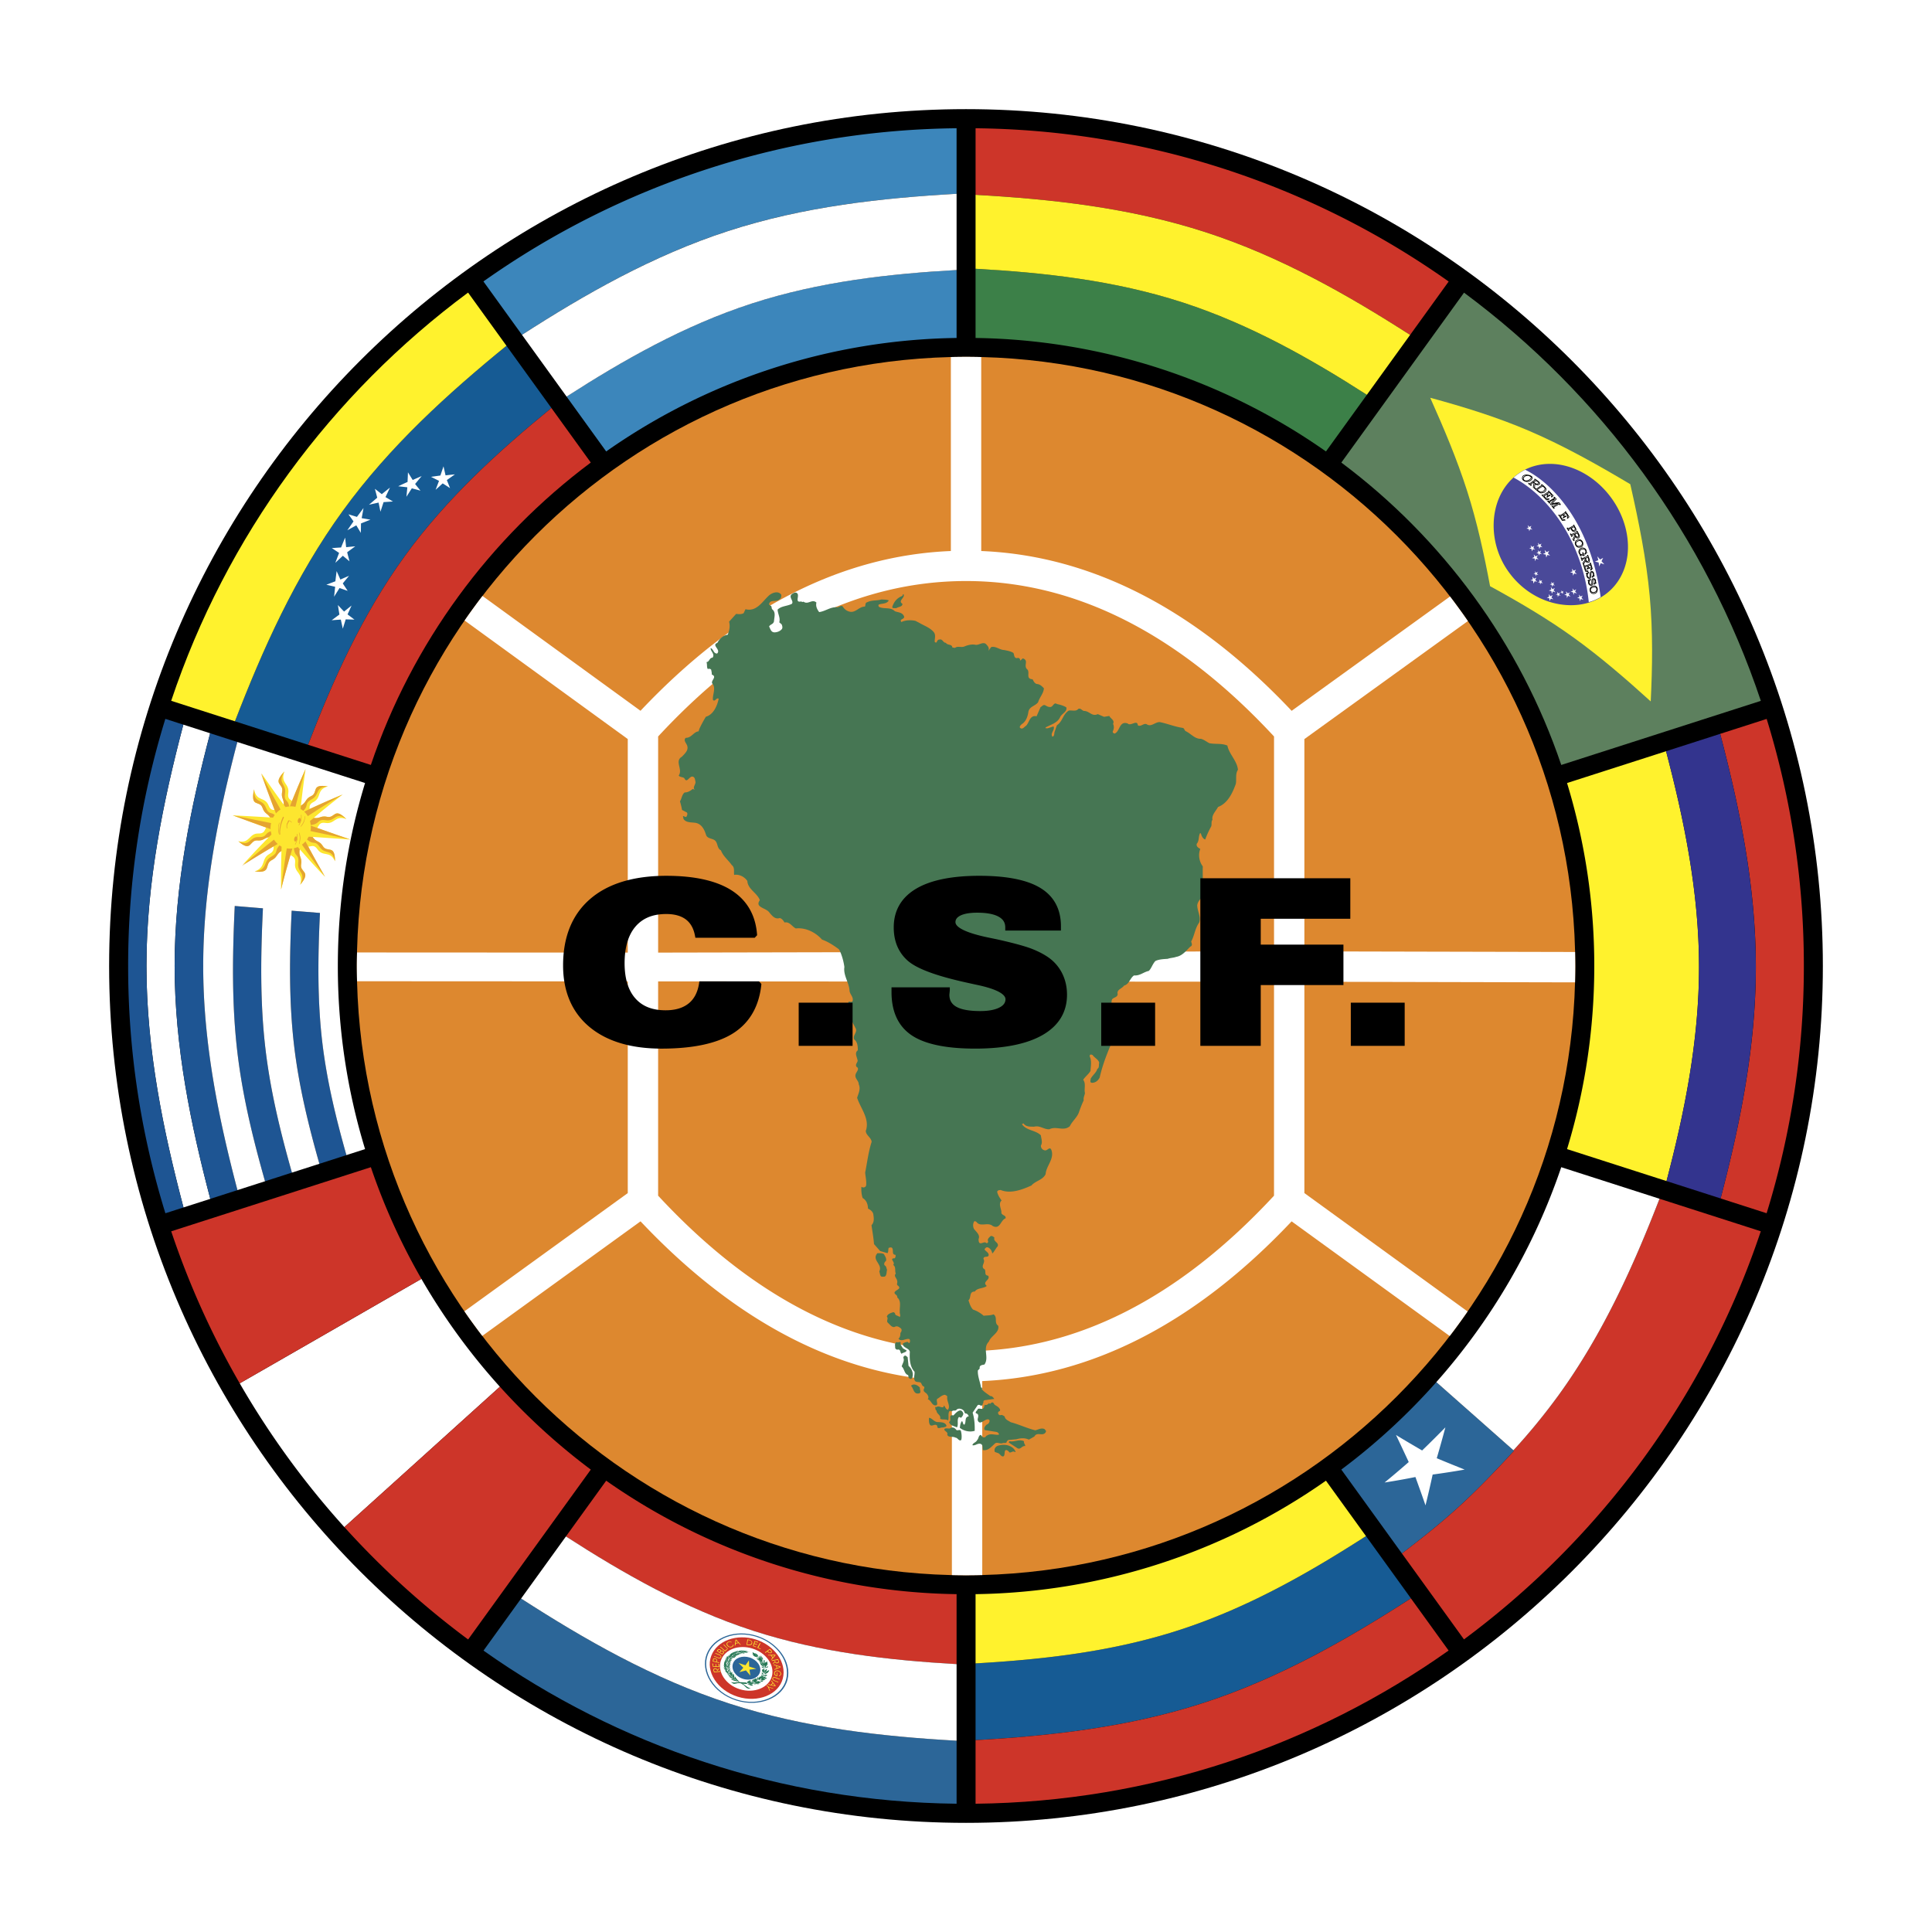 <svg xmlns="http://www.w3.org/2000/svg" width="2500" height="2500" viewBox="0 0 192.756 192.756"><path fill-rule="evenodd" clip-rule="evenodd" fill="#fff" d="M0 0h192.756v192.756H0V0z"/><path d="M96.378 10.889c-47.139 0-85.49 38.35-85.49 85.49 0 47.139 38.351 85.488 85.49 85.488s85.489-38.35 85.489-85.488c0-47.14-38.349-85.49-85.489-85.49z" fill-rule="evenodd" clip-rule="evenodd"/><path d="M96.384 35.603c-33.515 0-60.781 27.266-60.781 60.78 0 33.516 27.267 60.781 60.781 60.781s60.78-27.266 60.78-60.781c0-33.514-27.266-60.78-60.78-60.78z" fill-rule="evenodd" clip-rule="evenodd" fill="#dd882f"/><path d="M157.146 94.98l-27.008-.061v-21.18l16.312-11.774a62.219 62.219 0 0 0-1.781-2.451l-15.801 11.405c-9.57-10.139-19.977-15.495-30.969-15.944l-.002-19.353a58.69 58.69 0 0 0-3.03 0l.001 19.353c-10.991.45-21.396 5.804-30.964 15.94L48.139 59.459a61.487 61.487 0 0 0-1.784 2.449l16.277 11.826v21.307l-27.01-.014c-.013.504-.02.851-.02 1.356 0 .508.007 1.012.02 1.516l27.01.014v21.123L46.336 130.83a61.988 61.988 0 0 0 1.783 2.451l15.787-11.428c9.596 10.166 20.035 15.523 31.063 15.945l.001 19.348c.47.012.941.018 1.414.018.541 0 1.079-.008 1.616-.021l-.002-19.352c10.957-.479 21.328-5.83 30.867-15.936l15.771 11.439a61.51 61.51 0 0 0 1.785-2.449l-16.283-11.811V97.949l27.004.061a62.813 62.813 0 0 0 .004-3.03zm-30.037 24.313c-9.537 10.287-19.871 15.508-30.724 15.508-10.853 0-21.187-5.219-30.724-15.508V97.914l61.447.031v21.348h.001zm0-24.378l-61.447.127V73.477C75.199 63.189 85.533 57.97 96.386 57.97c10.853 0 21.187 5.219 30.724 15.507v21.438h-.001z" fill-rule="evenodd" clip-rule="evenodd" fill="#fff"/><path d="M90.145 59.287c.193.358-.617.643-.105.961 0 .31-.414.285-.615.427-.145-.017-.48.081-.387-.178.177-.501.48-.849.982-1.041.076-.053-.001-.162.125-.169z" fill-rule="evenodd" clip-rule="evenodd" fill="#467653"/><path d="M107.732 110.721c.125-.316.236-.633.393-.941-.059-.232.08-.486.121-.721-.107-.428.125-.926-.176-1.332.209-.318.535-.549.729-.877.021-.422.115-.828-.01-1.279-.039-.127-.129-.234-.008-.348.094-.029.158.014.232.041.18.279.607.451.654.779-.062.199.035.492-.186.598-.1.381-.467.617-.666.988.012.145-.139.4.158.404.365-.021.58-.232.74-.516.309-1.387.855-2.717 1.445-4.043.139-.32.52-.627.238-.996.283-.467-.533-.436-.41-.848.137-.562-.164-1.186-.076-1.779.029-.383.576-.26.6-.668-.115-.465.426-.529.635-.848.539-.145.584-.744 1-1.016.59.049.93-.332 1.475-.451.273-.273.346-.65.65-.984.35-.18.842-.195 1.234-.221.264-.098.576-.097.84-.194.619-.104.992-.611 1.41-1.019.264-.112.139-.32.09-.514.34-.609.369-1.289.797-1.886.205-.573-.178-1.115-.191-1.72.037-.411.398-.754.725-.983.232-.35-.201-.546-.232-.864.104-.665.031-1.367.061-2.045-.371-.477-.477-1.2-.25-1.736-.176-.105-.428-.239-.352-.521.27-.301.145-.751.34-1.067l.08.054c.037.196.182.522.422.59a9.2 9.2 0 0 1 .594-1.299c.086-.217-.029-.467.131-.669-.102-.469.357-.896.555-1.279.98-.366 1.451-1.416 1.77-2.292.098-.461-.068-.986.217-1.424-.098-.914-.879-1.537-1.055-2.41-.598-.25-1.18-.112-1.799-.237-.264-.131-.547-.366-.844-.438-.619.023-.988-.521-1.529-.768-.129-.086-.113-.305-.314-.324-.771-.113-1.494-.423-2.271-.576-.48 0-.85.534-1.307.206-.316-.108-.566.297-.869.119-.059-.623-.711.133-1.025-.191-.857-.273-.752.827-1.299 1.014-.09-.026-.199-.088-.18-.212.115-.222.162-.499.029-.76.201-.357-.254-.524-.373-.787l-.521.087-.631-.271c-.568.284-.852-.328-1.357-.311-.219-.031-.326-.31-.578-.213-.256.298-.602.114-.959.174-.607.385-.582 1.055-1.186 1.466l-.211.615c-.08.175.01.442-.229.523-.262-.347.287-.668.107-1.029l-.602.195c-.064-.042-.215.063-.186-.09.525-.29 1.203-.444 1.459-1.054.178-.34.725-.525.604-.95-.273-.169-.602-.263-.924-.329-.355-.237-.379.333-.711.294-.17.001-.312-.083-.455-.166-.219-.112-.344.125-.477.175l-.396.915c-.707-.15-.725.674-1.068.961-.166.095-.312.376-.555.214-.148-.123.045-.291.141-.387.422-.246.605-.789.664-1.23.098-.542.688-.574.969-.958.148-.497.547-.873.578-1.391-.176-.186-.369-.383-.629-.419-.289-.02-.393-.285-.5-.482-.758-.035-.18-.738-.572-1.022-.34-.388.223-.859-.408-1.063l-.084.082-.197.155c.061-.199-.105-.333-.305-.259-.312-.015-.244-.336-.35-.521-.289-.181-.607-.221-.918-.291-.453-.004-.826-.414-1.299-.293l-.295.399c.17-.311-.055-.529-.264-.737-.328-.174-.65.15-.996.114-.371-.086-.803.027-1.156.181-.308.092-.665-.077-.896.124l-.262-.037c-.04-.37-.474-.189-.653-.47-.282.007-.318-.418-.641-.323-.186-.01-.223.172-.299.292-.066.025-.117-.021-.166-.053-.03-.318.136-.643-.078-.957-.369-.464-.955-.648-1.448-.942l-.391-.204c-.43-.103-1.021-.084-1.408.115-.292-.355.479-.242.218-.656-.187-.319-.581-.308-.87-.42-.438-.452-1.081-.183-1.58-.436-.054-.058-.105-.185-.002-.242.347-.112.783-.05.972-.405-.23-.097-.494-.066-.725-.094-.455.144-.955.039-1.434.281-.217.05-.144.294-.218.428-.689.021-.964.755-1.684.458-.241-.081-.419-.28-.541-.476-.196-.142-.335.097-.549.092-.649-.066-1.171.399-1.793.477-.207-.275-.364-.585-.275-.951-.441-.398-.843.263-1.291-.094-.059.064-.165.028-.229-.015-.653.137-.177-.496-.372-.787-.178-.199-.378-.058-.556.053-.382.307.24.687-.004.971-.465.24-1.051.204-1.421.576.032.48.29.801.166 1.279.108.049.139.139.231.177.075.176.146.407-.027.544-.166.176-.472.281-.714.268-.33-.025-.379-.368-.502-.576.098-.232.401-.203.485-.513.023-.408.205-.884-.149-1.188-.129-.086-.038-.357-.199-.384l-.149-.123c.081-.553.756-.195 1.037-.511.171-.069.201-.29.183-.462-.307-.434-.938-.179-1.229.085-.666.61-1.237 1.649-2.337 1.363l-.182.395c-.23.133-.519.101-.75.072l-.705.778c.124.438.025.899-.141 1.304-.469.065-.805.391-1.025.806-.634.241.392.662-.028 1.069-.382-.003-.332-.416-.64-.553-.056.306.466.609.179.967-.312-.002-.303.428-.598.437.087.242.007.498.128.693.121-.034.247-.042.338.065.034.183.067.285.062.488.563.215-.09.581.034.87.431.494.02 1.102.081 1.658.215.247.343-.287.574-.11-.147.658-.489 1.564-1.281 1.792-.239.391-.471.82-.662 1.243l-.06.212c-.501.043-.699.656-1.281.646-.304.267.139.597.162.876.092.416-.302.738-.548 1.008-.768.439.123 1.273-.319 1.873.121.195.377.125.56.27.257.55.477-.174.791-.16.272.021.269.305.321.512.038.277-.331.581-.062.806l-.214-.085c-.218.198-.528.358-.798.35-.286.21-.285.6-.472.888.073.244.166.592.201.855l.485.255c.109.13.023.279-.025.396-.102.138-.237-.055-.36-.034l.054.288c.234.352.697.328 1.087.37.69.059.985.656 1.157 1.207.111.372.561.351.833.521.384.245.221.812.658 1.035.205.572.731.969 1.078 1.463.327.241.181.67.239.984.505-.098 1.042.202 1.314.602.04.829 1.001 1.207 1.247 1.919-.541.751.662.751.967 1.252.25.282.539.691 1.018.53.22.044.376.273.479.445.517-.113.758.425 1.128.592.984-.111 1.983.395 2.611 1.112.621.219 1.153.574 1.677.958l.1.158c.218.488.382 1.067.456 1.622-.127.842.49 1.574.517 2.406.06.326.36.572.32.889.004.256-.25.178-.397.148-.207.412.33.713.277 1.111-.212.535.152 1.053.379 1.514.277.426-.318.727-.11 1.164.327.24.355.695.354 1.072-.371.291-.055.695-.017 1.055-.034.193-.26.354-.115.598.375.193-.07.537-.104.812-.059.373.333.578.325.916.218.49-.027.92-.158 1.361.356 1.086 1.281 2.102.866 3.303.011.443.529.641.584 1.088-.325.998-.443 2.043-.648 3.074.039.438.137.812.102 1.236-.025.246-.297.307-.477.174-.022.342-.001.756.124 1.125.38.219.526.627.535 1.057.233.107.447.275.521.518.059.395.136.812-.172 1.135.077.566.205 1.26.25 1.885l.61.693.732.213c.129-.143.047-.357.127-.533.124-.021.213-.076.326 0 .202.248-.073.672.341.697.051.125.002.242-.063.348-.637-.002.116.396-.161.66.31.217.134.57.261.873-.251.244.128.463.136.73.072.164-.118.357.087.471.404.35-.28.398-.353.693.009.199.325.229.272.479.448.357.211.99.262 1.412-.054.17.129.396-.027.543-.13-.166-.459-.111-.453-.381-.065-.045-.125-.141-.228-.084-.242.068-.545.186-.584.436.19.184-.105.422.113.613.186.158.388.488.669.4.202-.129.407-.014.574.119.177.119.121.344-.009.486.009.201-.027.463-.193.559.258.4.765-.074 1.1.059.077.107.062.258.011.361-.057.076-.136-.045-.187-.09-.18.018-.34.07-.479.16-.06.441.618.436.691.828-.037.641-.027 1.461.467 1.984.039.289-.101.527-.003.822.099.307.436.143.633.285.108.129.102.318.311.379.069.068.034.182-.012.244-.08.256.132.328.284.465.111.143.267.371.102.549.35.129.362.504.68.613.496.078.117-.438.265-.639.257-.137.44-.369.759-.41.092.039.241.082.249.201-.09.434.366.908.057 1.299-.212-.072-.267-.293-.38-.449-.058.455-.505-.051-.759.182-.057-.004-.097-.064-.123.02.033.104-.006.271.129.316-.006.352.462.434.363.814.239.148.552.002.796.176.105-.273-.024-.588.094-.865.047-.129.199-.072.289-.047.154-.16.344.021.477-.176.198-.154.48-.08.649.066.143.084.087.322.273.332.145.016.226.15.277.277-.464.09-.219.574-.438.84-.179-.051-.119-.262-.237-.363-.154.16-.188.436-.215.67.416.334.99.453 1.484.303.014-.621-.025-1.209-.207-1.811l.477-.713c.064-.107.227-.08.311 0 .27.076.172-.217.301-.293-.102-.32.338-.232.385-.279l.691-.09c-.105-.117-.197-.303-.404-.281-.279-.211-.549-.367-.779-.611-.102-.09.045-.223-.145-.246-.088-.551-.352-1.139-.314-1.697.055-.092.215-.145.176-.273-.006-.268.289-.277.479-.322.506-.705-.229-1.619.441-2.285.201-.586 1.08-.881.936-1.584-.451-.303-.025-.832-.465-1.135-.357.127-.633.092-.992.139a3.135 3.135 0 0 0-1.062-.617c-.245-.254-.335-.59-.453-.92.304-.268.034-.883.63-.875.266-.395.867-.279 1.197-.564-.518-.426.402-.58.137-1.02-.504-.051-.086-.539-.457-.705-.27-.318.215-.602-.01-.969.004-.365.498-.07.521-.396-.023-.279-.303-.34-.416-.564.08-.107.145-.213.303-.199.271.09.432.346.469.621.207-.182.332-.5.535-.709.178-.406-.469-.461-.318-.875-.102-.092-.236-.205-.383-.152-.156.146-.367.305-.236.551-.018.059-.066.174-.172.15-.172-.172-.367-.006-.562.014-.238.014-.219-.26-.232-.418.193-.41-.232-.717-.457-1.016a.813.813 0 0 1 .006-.729c.084-.082.197-.006.248.039.396.539 1.141-.029 1.617.402.762.371.768-.588 1.285-.768.057-.307-.318-.271-.422-.523.045-.371-.355-.938.023-1.256-.191-.266-.367-.531-.441-.855.025-.166.193-.182.346-.193.996.412 2.158-.039 3.072-.449.395-.471 1.145-.541 1.416-1.141.059-.832.895-1.512.574-2.4-.178-.428-.41.15-.703.023a.458.458 0 0 1-.342-.469c.193-.328.031-.678-.006-1.021-.551-.541-1.41-.438-1.889-1.111l.154-.08c.254.375.713.324 1.066.332.58-.15.959.283 1.52.258.684-.357 1.402.236 2.039-.303.232-.496.729-.877.904-1.379l.092-.265z" fill-rule="evenodd" clip-rule="evenodd" fill="#467653"/><path d="M88.201 125.133c.093.199.276.424.194.668-.137.104-.265.326-.097.473.141.072.136.275.204.41-.069.242-.016.758-.383.686-.353.086-.299-.314-.393-.514.373-.736-.804-1.133-.183-1.828.216.017.461-.038.658.105zM89.87 133.92c-.099.232.119.412.209.598l.38.221c-.062.199-.36.195-.505.326-.175-.105-.066-.434-.361-.424-.133.049-.221-.043-.281-.141.016-.219-.105-.496.144-.604.128.086.298-.064.414.024zM90.645 136.27c.34.307.542.785.353 1.221-.065.105-.166.096-.247.041-.151-.055-.098-.225-.147-.338-.391-.123-.354-.613-.641-.863.062-.279.306-.562.168-.85-.024-.131.141-.307.275-.195l.15.123.089.861zM91.784 138.451c-.048.195.2.545-.147.576-.51.072-.479-.525-.75-.764.287-.277.681-.06.897.188zM100.445 143.814c-.002.215-.229.133-.381.158-.285.143-.631-.203-.869.119-.33.285-.611.67-1.137.582-.053-.207.049-.574-.271-.629-.293-.045-.498.219-.768.143.041-.236.363-.264.473-.51.168-.164.115-.451.355-.52.117.09.166.283.357.25.156.002.143-.158.289-.195.381-.24.791-.012 1.162-.074.041-.156-.166-.281-.309-.285l-1.107-.178c-.121-.195.051-.414.209-.547a.407.407 0 0 0 .271-.303c.051-.102-.039-.209-.141-.219-.371-.018-.828.652-1.029.092-.041-.221.148-.416-.018-.629-.062-.031-.154-.07-.189-.104-.004-.176.18-.246.223-.402.209-.088.463.125.6-.127l.074-.281c.127.072.266-.018.365-.09l.057-.076.113.076.135-.117c.221-.105.236.135.352.223.191.117.473.258.52.508.025.143-.205.113-.203.275-.006.123.082.215.201.25.182-.086.316.027.461.123.025.293.375.422.615.572.818.213 1.611.605 2.441.803.311-.08.588-.262.91-.127.059.084.199.156.139.287-.273.518-.877-.068-1.146.463-.18.096-.371.211-.551.307-.389-.189-.809-.16-1.225-.037l-.834.074-.144.145zM96.11 141.025c.001.162-.124.33-.232.43-.076-.027-.196-.143-.256-.01-.155.309.025.668-.146.967-.311-.15-.684-.182-.793-.541.337-.164-.159-.781.444-.654.257-.285.763-.842.983-.192zM93.593 141.879c.287.02.68.008.823.32.064.191-.211.156-.325.23-.184-.078-.589.26-.584-.172-.211-.301-.575.178-.748-.145-.094-.199-.083-.443-.066-.662.335.052.522.452.9.429zM94.886 142.443c.199-.074.39.043.501.186.102.172.343-.057.473.109.074.244.109.588.062.865-.023.031-.038.102-.08.107-.238.014-.289-.262-.518-.277-.256-.158-.704.025-.818-.293.127-.305-.409-.375-.265-.588.233-.12.493.065.645-.109z" fill-rule="evenodd" clip-rule="evenodd" fill="#467653"/><path d="M102.168 143.795c-.064.186.125.289.117.479-.352-.062-.469.443-.812.191l-.805-.525c-.043-.074.002-.137.07-.148.489.106.957-.255 1.43.003zM101.201 144.604c.004.107.188.172.08.283-.229-.244-.498.219-.635-.068-.088-.094-.268-.225-.369-.086-.08.188.002.404-.15.564-.227.078-.34-.227-.51-.307l-.363-.127c-.109-.277.053-.547.348-.637.593-.167 1.218-.07 1.599.378z" fill-rule="evenodd" clip-rule="evenodd" fill="#467653"/><path d="M69.777 97.912l-.031.201c-.137.885-.487 1.559-1.042 2.002-.564.453-1.335.682-2.293.682-1.332 0-2.323-.393-3.03-1.197s-1.065-1.98-1.065-3.5c0-1.58.364-2.809 1.083-3.652.724-.845 1.73-1.256 3.076-1.256.823 0 1.482.184 1.959.546.473.363.77.897.907 1.629l.036.193H75.3l.236-.252c-.129-1.957-.975-3.456-2.515-4.454-1.511-.979-3.714-1.475-6.547-1.475-3.267 0-5.825.781-7.604 2.322-1.786 1.546-2.691 3.772-2.691 6.617 0 2.604.878 4.664 2.611 6.121 1.723 1.447 4.149 2.182 7.21 2.182 3.16 0 5.578-.523 7.187-1.557 1.63-1.053 2.564-2.699 2.777-4.893l-.236-.26h-5.951v.001zM79.685 100.037v4.309h5.377v-4.309h-5.377zM104.662 95.566c-.502-.358-1.086-.661-1.785-.929-.686-.258-1.83-.567-3.406-.92l-1.006-.208c-2.729-.587-3.138-1.191-3.138-1.498 0-.181.052-.447.497-.667.38-.188.944-.284 1.678-.284.941 0 1.664.137 2.143.406.443.249.65.587.65 1.064v.312h5.555v-.425c0-1.711-.691-2.999-2.055-3.827-1.32-.804-3.365-1.211-6.084-1.211-2.748 0-4.871.434-6.31 1.29-1.481.881-2.232 2.18-2.232 3.862 0 .68.115 1.303.341 1.85a4 4 0 0 0 1.026 1.443c.909.819 2.879 1.551 6.022 2.236l.537.119.514.111c2.357.514 2.709 1.098 2.709 1.4 0 .35-.197.621-.605.83-.455.234-1.1.354-1.914.354-1.083 0-1.888-.145-2.391-.432-.464-.266-.689-.658-.689-1.203l.042-.418.002-.08v-.236h-5.816v.479c0 1.963.678 3.414 2.015 4.312 1.311.879 3.438 1.324 6.322 1.324 2.914 0 5.186-.461 6.752-1.367 1.605-.93 2.42-2.279 2.42-4.014 0-.752-.156-1.455-.465-2.09a4.272 4.272 0 0 0-1.329-1.583zM109.869 100.037v4.309h5.377v-4.309h-5.377zM119.758 87.624v16.722h6.027v-6.068h8.25v-4.031h-8.25v-2.581h8.936v-4.042h-14.963zM139.91 100.037h-5.14v4.309h5.376v-4.309h-.236z" fill-rule="evenodd" clip-rule="evenodd"/><path d="M56.528 39.569l3.951 5.471a62.319 62.319 0 0 1 34.959-11.322v-6.777c-6.688.378-13.672 1.144-20.449 3.346-6.757 2.196-12.841 5.669-18.461 9.282zM95.438 19.336v-6.54a83.12 83.12 0 0 0-47.206 15.283l3.844 5.325c6.253-4.027 13.029-7.903 20.562-10.351 7.56-2.455 15.347-3.299 22.8-3.717z" fill-rule="evenodd" clip-rule="evenodd" fill="#3c86bb"/><path d="M72.64 23.054c-7.534 2.447-14.309 6.324-20.562 10.351l4.451 6.165c5.62-3.614 11.704-7.086 18.461-9.282 6.777-2.202 13.761-2.968 20.449-3.346v-7.606c-7.454.418-15.241 1.262-22.799 3.718z" fill-rule="evenodd" clip-rule="evenodd" fill="#fff"/><path d="M140.688 33.415l3.846-5.328a83.114 83.114 0 0 0-47.201-15.29v6.642c7.502.418 15.355 1.263 22.965 3.734 7.46 2.425 14.181 6.256 20.39 10.242z" fill-rule="evenodd" clip-rule="evenodd" fill="#cd3529"/><path d="M97.332 26.814v6.905a62.317 62.317 0 0 1 34.959 11.323l4.082-5.652c-5.59-3.583-11.641-7.025-18.359-9.209-6.852-2.225-13.918-2.988-20.682-3.367z" fill-rule="evenodd" clip-rule="evenodd" fill="#3c8048"/><path d="M120.297 23.173c-7.609-2.472-15.463-3.316-22.965-3.734v7.375c6.764.379 13.83 1.142 20.682 3.367 6.719 2.184 12.77 5.626 18.359 9.209l4.314-5.976c-6.208-3.985-12.929-7.816-20.39-10.241z" fill-rule="evenodd" clip-rule="evenodd" fill="#fff22d"/><path d="M40.405 55.452c4.194-5.772 9.411-10.499 14.608-14.746l-4.483-6.209c-5.804 4.732-11.637 10.009-16.322 16.458-4.775 6.575-8.025 13.9-10.768 21.009l7.295 2.343c2.463-6.383 5.382-12.953 9.67-18.855z" fill-rule="evenodd" clip-rule="evenodd" fill="#165b94"/><path d="M36.016 52.224a80.4 80.4 0 0 1 .944-.375c-.291-.051-.583-.105-.877-.152.063-.337.127-.675.184-1.011-.218.296-.433.587-.656.885a64.457 64.457 0 0 0-.845-.257c.171.233.337.469.503.705l-.616.888c.302-.17.601-.331.895-.494.152.251.304.502.451.755.008-.317.014-.633.017-.944zm2.253-2.127c.315-.021.629-.042.937-.061-.247-.147-.496-.296-.747-.44l.448-.946c-.27.213-.541.432-.816.653a49.849 49.849 0 0 0-.689-.533c.082.296.159.588.235.886-.272.231-.543.468-.821.701.321-.074.639-.143.955-.214l.187.909.311-.955zM34.637 55.1c.075.304.158.602.232.904l-.661-.557c-.254.236-.504.471-.754.705l.378-.99c-.242-.157-.482-.319-.729-.479.312-.022.622-.045.927-.061.132-.332.269-.655.401-.986.037.32.07.639.104.957.307-.033.611-.061.91-.087-.264.192-.538.394-.808.594zm6.45-6.379c.292.077.581.153.865.231-.179-.219-.36-.439-.537-.664.221-.269.434-.528.656-.789-.3.127-.595.258-.896.391l-.473-.766c-.009.32-.027.639-.041.961-.312.138-.616.281-.931.429.305.036.61.066.91.105-.029.317-.058.629-.092.942.184-.281.36-.562.539-.84zm-6.888 9.486c.161.252.328.5.49.746-.27-.094-.539-.193-.813-.284-.178.286-.364.572-.542.865l.103-.992c-.292-.066-.582-.136-.877-.204.305-.117.604-.231.901-.342.037-.336.083-.681.123-1.016.128.279.252.56.377.844.289-.13.579-.257.863-.376-.211.255-.416.502-.625.759zm9.967-9.979c.248.155.493.313.735.471-.107-.27-.212-.537-.32-.801.273-.192.539-.382.806-.571-.309.031-.618.062-.935.1-.069-.299-.136-.603-.203-.901l-.312.917c-.309.043-.621.086-.935.132.27.133.536.268.798.401l-.339.892c.238-.212.47-.427.705-.64zM34.675 61.3c.233.17.463.35.692.522-.292-.015-.587-.017-.875-.028-.096.307-.193.62-.292.932-.063-.308-.13-.605-.196-.909-.302.017-.608.043-.912.066.26-.195.518-.384.771-.571-.05-.317-.103-.63-.15-.946.204.219.409.438.616.652.252-.207.498-.405.746-.602-.131.294-.264.587-.4.884z" fill-rule="evenodd" clip-rule="evenodd" fill="#fff"/><path d="M50.53 34.497l-3.831-5.306C33.048 39.312 22.576 53.486 17.079 69.92l6.362 2.044c2.742-7.109 5.992-14.435 10.768-21.009 4.684-6.449 10.517-11.726 16.321-16.458z" fill-rule="evenodd" clip-rule="evenodd" fill="#fff22d"/><path d="M40.405 55.452c-4.288 5.902-7.208 12.473-9.669 18.855L37 76.318c4.116-12.149 11.863-22.639 21.943-30.17l-3.93-5.442c-5.197 4.247-10.414 8.974-14.608 14.746z" fill-rule="evenodd" clip-rule="evenodd" fill="#cd3529"/><path d="M17.424 96.357c0-8.07 1.615-15.864 3.542-23.2l-2.674-.859C16.291 79.914 14.614 88 14.614 96.367c0 8.387 1.685 16.484 3.693 24.1l2.673-.857c-1.934-7.354-3.556-15.163-3.556-23.253z" fill-rule="evenodd" clip-rule="evenodd" fill="#fff"/><path d="M31.922 91.088c-.941-.077-1.882-.154-2.823-.227-.217 4.503-.283 9.043.248 13.504.485 4.08 1.453 7.99 2.518 11.748l2.696-.867c-1.013-3.59-1.936-7.318-2.401-11.217-.51-4.271-.445-8.618-.238-12.941zM20.979 119.609l2.711-.871c-1.861-7.074-3.419-14.592-3.417-22.376.001-7.769 1.552-15.268 3.406-22.333l-2.714-.872c-1.927 7.335-3.542 15.13-3.542 23.2.001 8.09 1.623 15.899 3.556 23.252z" fill-rule="evenodd" clip-rule="evenodd" fill="#1e5593"/><path d="M26.232 90.624l-2.811-.233c-.234 4.891-.308 9.811.268 14.646.53 4.451 1.59 8.717 2.751 12.818l2.683-.863c-1.111-3.928-2.126-8.018-2.634-12.285-.553-4.652-.485-9.384-.257-14.083zM18.292 72.299l-1.795-.577a83.332 83.332 0 0 0-3.712 24.657 83.32 83.32 0 0 0 3.716 24.668l1.806-.58c-2.008-7.615-3.693-15.713-3.693-24.1 0-8.367 1.677-16.453 3.678-24.068z" fill-rule="evenodd" clip-rule="evenodd" fill="#1e5593"/><path d="M23.691 118.738l2.75-.883c-1.161-4.102-2.221-8.367-2.751-12.818-.576-4.836-.502-9.755-.268-14.646l2.811.233c-.228 4.699-.296 9.431.258 14.083.508 4.268 1.522 8.357 2.634 12.285l2.74-.879c-1.064-3.758-2.033-7.668-2.518-11.748-.53-4.461-.464-9-.248-13.504.941.073 1.882.15 2.823.227-.207 4.322-.272 8.669.237 12.941.465 3.898 1.388 7.627 2.401 11.217l1.864-.598a62.459 62.459 0 0 1-2.718-18.266c0-6.349.953-12.48 2.717-18.261L23.68 74.029c-1.854 7.065-3.405 14.564-3.406 22.333-.002 7.784 1.556 15.302 3.417 22.376z" fill-rule="evenodd" clip-rule="evenodd" fill="#fff"/><path d="M30.806 82.961c-.031-.501-.062-1.002-.083-1.509 1.245.435 1.093-.135 1.911.041.816.176.685-1.008 1.923.228-1.153-.418-1.129.535-2.088.382-.96-.152-.441.833-1.663.858z" fill-rule="evenodd" clip-rule="evenodd" fill="#fde62f"/><path d="M30.787 82.326c-.023-.29-.043-.58-.064-.874 1.245.435 1.093-.135 1.911.041.816.176.685-1.008 1.923.228-1.125-.802-1.084.276-2.042.114-.958-.164-.518.47-1.728.491z" fill-rule="evenodd" clip-rule="evenodd" fill="#e5a430"/><path d="M29.9 84.114c.338-.382.679-.755 1.021-1.127.537 1.236.842.713 1.287 1.427.445.714 1.217-.227 1.214 1.51-.513-1.107-1.195-.388-1.748-1.194-.552-.807-.928.268-1.774-.616z" fill-rule="evenodd" clip-rule="evenodd" fill="#fde62f"/><path d="M30.475 83.603c.145-.207.294-.414.446-.615.537 1.236.842.713 1.287 1.427.445.714 1.217-.227 1.214 1.51-.296-1.308-.968-.608-1.519-1.411-.55-.805-.6-.048-1.428-.911z" fill-rule="evenodd" clip-rule="evenodd" fill="#e5a430"/><path d="M28.544 84.383c.493-.046.985-.093 1.48-.135-.405 1.318.159 1.122.018 1.985s1.08.646-.093 2.037c.353-1.23-.625-1.14-.508-2.161.117-1.02-.874-.428-.897-1.726z" fill-rule="evenodd" clip-rule="evenodd" fill="#fde62f"/><path d="M29.305 84.378c.237-.047.477-.087.719-.129-.405 1.318.159 1.122.018 1.985s1.08.646-.093 2.037c.654-1.256-.321-1.166-.196-2.177.126-1.011-.418-.439-.448-1.716z" fill-rule="evenodd" clip-rule="evenodd" fill="#e5a430"/><path d="M27.815 83.406c.291.419.585.833.889 1.241-1.289.393-.832.783-1.602 1.173-.769.391.052 1.355-1.686 1.122 1.178-.429.595-1.264 1.472-1.747.878-.484-.095-1.044.927-1.789z" fill-rule="evenodd" clip-rule="evenodd" fill="#fde62f"/><path d="M28.207 84.078c.162.191.327.382.498.569-1.289.393-.832.783-1.602 1.173-.769.391.052 1.355-1.686 1.122 1.354-.149.771-.995 1.645-1.473.874-.478.131-.626 1.145-1.391z" fill-rule="evenodd" clip-rule="evenodd" fill="#e5a430"/><path d="M27.395 82.031c.064.527.142 1.049.222 1.572-1.292-.3-1.09.315-1.926.249-.835-.068-.562 1.256-1.911.077 1.16.274 1.048-.807 2.014-.771s.394-.972 1.601-1.127z" fill-rule="evenodd" clip-rule="evenodd" fill="#fde62f"/><path d="M27.43 82.848l.186.755c-1.292-.3-1.09.315-1.926.249-.835-.068-.562 1.256-1.911.077 1.196.62 1.068-.46 2.039-.419.972.041.414-.508 1.612-.662z" fill-rule="evenodd" clip-rule="evenodd" fill="#e5a430"/><path d="M28.416 81.338c-.395.326-.786.651-1.179.988-.34-1.365-.74-.876-1.039-1.717-.298-.84-1.248.057-.853-1.861.255 1.297 1.07.674 1.457 1.623.385.949.953-.103 1.614.967z" fill-rule="evenodd" clip-rule="evenodd" fill="#fde62f"/><path d="M27.779 81.767c-.184.186-.361.367-.542.559-.34-1.365-.74-.876-1.039-1.717-.298-.84-1.248.057-.853-1.861-.011 1.499.79.858 1.178 1.814.388.957.585.145 1.256 1.205z" fill-rule="evenodd" clip-rule="evenodd" fill="#e5a430"/><path d="M29.64 80.836l-1.467.186c.403-1.344-.188-1.171-.021-2.032.168-.861-1.043-.667.22-2.021-.436 1.22.537 1.174.389 2.177-.149 1.003.853.444.879 1.69z" fill-rule="evenodd" clip-rule="evenodd" fill="#fde62f"/><path d="M28.887 80.852c-.24.057-.477.119-.714.17.403-1.344-.188-1.171-.021-2.032.168-.861-1.043-.667.22-2.021-.742 1.22.222 1.184.069 2.182-.151.998.418.434.446 1.701z" fill-rule="evenodd" clip-rule="evenodd" fill="#e5a430"/><path d="M30.462 81.751a94.29 94.29 0 0 1-.972-1.147c1.261-.435.781-.815 1.544-1.169.763-.354-.062-1.251 1.676-.972-1.173.336-.579 1.099-1.438 1.557-.86.457.137.951-.81 1.731z" fill-rule="evenodd" clip-rule="evenodd" fill="#fde62f"/><path d="M30.02 81.11c-.179-.17-.354-.336-.529-.506 1.261-.435.781-.815 1.544-1.169.763-.354-.062-1.251 1.676-.972-1.354.088-.759.83-1.622 1.288-.862.457-.106.605-1.069 1.359z" fill-rule="evenodd" clip-rule="evenodd" fill="#e5a430"/><path d="M27.58 81.596l-.258 1.241a286.87 286.87 0 0 1-4.102-1.489c1.454.072 2.908.156 4.36.248z" fill-rule="evenodd" clip-rule="evenodd" fill="#fde62f"/><path d="M27.454 82.201c-.046.207-.09.424-.132.636a286.87 286.87 0 0 1-4.102-1.489l4.234.853z" fill-rule="evenodd" clip-rule="evenodd" fill="#e5a430"/><path d="M27.351 82.993c.219.346.438.692.66 1.033a108.68 108.68 0 0 0-3.772 2.234 92.098 92.098 0 0 1 3.112-3.267z" fill-rule="evenodd" clip-rule="evenodd" fill="#fde62f"/><path d="M27.655 83.52c.116.17.237.341.356.506-1.297.75-2.586 1.536-3.87 2.358a96.53 96.53 0 0 1 3.514-2.864z" fill-rule="evenodd" clip-rule="evenodd" fill="#e5a430"/><path d="M28.106 84.104c.387.067.779.14 1.168.212a96.023 96.023 0 0 0-1.235 4.436c-.011-1.551.01-3.102.067-4.648z" fill-rule="evenodd" clip-rule="evenodd" fill="#fde62f"/><path d="M28.684 84.207l.59.109a96.023 96.023 0 0 0-1.235 4.436c.183-1.525.397-3.04.645-4.545z" fill-rule="evenodd" clip-rule="evenodd" fill="#e5a430"/><path d="M29.411 84.166l.866-.605a98.495 98.495 0 0 0 2.135 3.914 96.913 96.913 0 0 1-3.001-3.309z" fill-rule="evenodd" clip-rule="evenodd" fill="#fde62f"/><path d="M29.849 83.861c.145-.098.283-.202.428-.3a96.964 96.964 0 0 0 2.176 3.935 93.352 93.352 0 0 1-2.604-3.635z" fill-rule="evenodd" clip-rule="evenodd" fill="#e5a430"/><path d="M30.705 82.269c-.083.393-.165.791-.245 1.184 1.498.098 2.999.196 4.499.31a387.964 387.964 0 0 1-4.254-1.494z" fill-rule="evenodd" clip-rule="evenodd" fill="#fde62f"/><path d="M30.705 82.269l-.118.563 4.373.931a380.909 380.909 0 0 1-4.255-1.494z" fill-rule="evenodd" clip-rule="evenodd" fill="#e5a430"/><path d="M30.06 81.11c.204.342.41.683.619 1.024a75.922 75.922 0 0 1 3.502-2.859 85.463 85.463 0 0 0-4.121 1.835z" fill-rule="evenodd" clip-rule="evenodd" fill="#fde62f"/><path d="M30.06 81.11l.318.538a69.16 69.16 0 0 1 3.833-2.388 86.303 86.303 0 0 0-4.151 1.85z" fill-rule="evenodd" clip-rule="evenodd" fill="#e5a430"/><path d="M28.794 80.774c.384.088.771.176 1.158.27.15-1.458.33-2.896.536-4.323a90.542 90.542 0 0 0-1.694 4.053z" fill-rule="evenodd" clip-rule="evenodd" fill="#fde62f"/><path d="M28.794 80.774c.196.042.39.088.585.135a98.414 98.414 0 0 1 1.108-4.188 91.728 91.728 0 0 0-1.693 4.053z" fill-rule="evenodd" clip-rule="evenodd" fill="#e5a430"/><path d="M27.66 81.478c.34-.228.68-.461 1.021-.688a111.936 111.936 0 0 1-2.588-3.629 105.522 105.522 0 0 0 1.567 4.317z" fill-rule="evenodd" clip-rule="evenodd" fill="#fde62f"/><path d="M27.66 81.478c.173-.125.346-.254.523-.378a109.265 109.265 0 0 1-2.143-3.955 115.245 115.245 0 0 0 1.62 4.333z" fill-rule="evenodd" clip-rule="evenodd" fill="#e5a430"/><path d="M30.971 82.956c-.227 1.099-1.282 1.872-2.362 1.686-1.08-.187-1.811-1.327-1.57-2.492.241-1.166 1.354-1.908 2.421-1.655s1.737 1.363 1.511 2.461z" fill-rule="evenodd" clip-rule="evenodd" fill="#fde62f"/><path d="M27.879 82.129c-.049.166-.057.279-.086.465-.005.223.058.408.067.631.005.062-.021.042-.036-.026-.02-.175-.09-.367-.069-.61.023-.232.036-.3.088-.486.008-.041.054-.057.036.026z" fill-rule="evenodd" clip-rule="evenodd" fill="#e5a430"/><path d="M28.323 81.581c.008-.103-.099-.125-.096-.062-.222.398-.407 1.287-.343 1.665-.028.088.054.144.075.03-.062-.392.111-1.147.364-1.633zM30.037 81.333c.01.14-.002.362-.036.512-.026.124-.119.315-.191.455-.023.041.016.062.039.021.072-.093.154-.29.204-.45.033-.145.036-.409.027-.548-.001-.042-.059-.042-.043.01zM29.442 84.228a2.21 2.21 0 0 0 .175-.496c.029-.14.013-.342 0-.497-.005-.046.036-.051.044-.01.028.119.031.336.013.507-.028.15-.129.388-.196.517-.019.036-.072.015-.036-.021zM30.416 81.472c-.018.15-.072.393-.146.533-.042.129-.176.31-.269.439-.039.046-.002.067.023.016.098-.078.219-.264.291-.419.072-.149.119-.408.142-.573-.002-.042-.041-.052-.041.004zM29.831 84.187c.047-.166.075-.398.078-.569.015-.14-.039-.351-.075-.517-.03-.047.026-.067.029-.005.059.114.1.331.105.517a2.975 2.975 0 0 1-.095.579c-.021.036-.063.031-.042-.005z" fill-rule="evenodd" clip-rule="evenodd" fill="#e5a430"/><path d="M29.991 81.901c-.031.142-.123.225-.196.212-.073-.013-.111-.13-.08-.274.031-.145.119-.243.191-.227.072.015.115.147.085.289zM29.629 83.737c.027-.137-.014-.277-.092-.29-.079-.012-.156.101-.183.238-.027.137.008.253.088.269.079.015.161-.08.187-.217zM28.825 81.85c-.124 0-.1.209-.178.264-.033.022-.091.33-.036.501.009.03.046.036.062.031a.607.607 0 0 1 .067-.527c.069-.092.077-.155.095-.181.049-.052.125-.015.222.103.035.043.088.026.013-.051a.392.392 0 0 0-.245-.14z" fill-rule="evenodd" clip-rule="evenodd" fill="#e5a430"/><path d="M32.917 132.846a9051.688 9051.688 0 0 1-8.999 5.17 84.146 84.146 0 0 0 10.441 14.346c2.565-2.312 5.13-4.629 7.694-6.943 2.604-2.354 5.213-4.709 7.821-7.064a63.112 63.112 0 0 1-7.83-10.76l-9.127 5.251z" fill-rule="evenodd" clip-rule="evenodd" fill="#fff"/><path d="M34.36 152.361a84.378 84.378 0 0 0 12.345 11.209l12.239-16.949a63.33 63.33 0 0 1-9.069-8.268 30932.15 30932.15 0 0 0-7.821 7.064c-2.563 2.315-5.129 4.632-7.694 6.944zM42.046 127.594a62.41 62.41 0 0 1-5.045-11.143l-19.919 6.398a83.264 83.264 0 0 0 6.836 15.166c3-1.721 6-3.445 8.999-5.17l9.129-5.251z" fill-rule="evenodd" clip-rule="evenodd" fill="#cd3529"/><path d="M97.332 165.957v7.658c7.43-.42 15.195-1.268 22.73-3.715 7.592-2.463 14.408-6.377 20.705-10.432l-4.482-6.211c-5.654 3.643-11.777 7.146-18.588 9.357-6.748 2.195-13.699 2.96-20.365 3.343z" fill-rule="evenodd" clip-rule="evenodd" fill="#165b94"/><path d="M97.332 159.049v6.908c6.666-.383 13.617-1.148 20.365-3.342 6.811-2.211 12.934-5.715 18.588-9.357l-3.996-5.531a62.317 62.317 0 0 1-34.957 11.322z" fill-rule="evenodd" clip-rule="evenodd" fill="#fff22d"/><path d="M97.332 173.615v6.344c17.549-.197 33.816-5.824 47.195-15.285l-3.76-5.205c-6.297 4.055-13.113 7.969-20.705 10.432-7.535 2.447-15.3 3.294-22.73 3.714z" fill-rule="evenodd" clip-rule="evenodd" fill="#cd3529"/><path d="M166.225 74.95l-9.881 3.173a62.462 62.462 0 0 1 2.717 18.26c0 6.352-.953 12.484-2.717 18.264l9.926 3.189c1.768-6.754 3.242-13.928 3.242-21.346 0-7.487-1.498-14.724-3.287-21.54z" fill-rule="evenodd" clip-rule="evenodd" fill="#fff22d"/><path d="M179.971 96.379a83.271 83.271 0 0 0-3.711-24.652l-4.639 1.49c1.934 7.358 3.561 15.173 3.561 23.264 0 8.025-1.602 15.783-3.518 23.088l4.592 1.475a83.294 83.294 0 0 0 3.715-24.665z" fill-rule="evenodd" clip-rule="evenodd" fill="#cd3529"/><path d="M171.621 73.216l-5.396 1.734c1.789 6.816 3.287 14.053 3.287 21.54 0 7.418-1.475 14.592-3.242 21.346l5.395 1.732c1.914-7.303 3.514-15.055 3.514-23.082.001-8.092-1.624-15.911-3.558-23.27z" fill-rule="evenodd" clip-rule="evenodd" fill="#33348e"/><path d="M150.426 51.561c-.045.117-.088.23-.133.339.105.083.203.166.303.246a7.718 7.718 0 0 1-.379-.07c-.031.126-.07.236-.104.357-.031-.124-.068-.25-.105-.377-.115-.006-.232-.016-.352-.025.102-.056.207-.113.311-.168-.037-.121-.078-.244-.115-.365l.268.259c.105-.063.202-.128.306-.196zM150.666 53.885c-.029.058-.053.121-.08.179.047.043.098.088.152.132-.066-.009-.127-.016-.197-.035-.02.065-.037.123-.059.183-.02-.062-.037-.133-.055-.197-.061-.007-.123-.019-.184-.026.057-.028.111-.056.166-.088-.023-.066-.037-.133-.061-.206.051.058.094.104.141.159.062-.03.115-.069.177-.101zM151.459 48.862a1.713 1.713 0 0 1-.057.175c.057.054.109.099.164.149l-.201-.032c-.014.06-.033.113-.049.164a4.494 4.494 0 0 1-.062-.186c-.064-.004-.131-.014-.193-.02.055-.032.105-.07.158-.103l-.074-.188c.049.047.107.101.156.142.053-.032.107-.066.158-.101zM151.703 56.799a2.849 2.849 0 0 1-.078.166c.045.043.088.09.127.131-.061-.013-.125-.031-.178-.043-.027.059-.047.118-.074.175-.012-.061-.021-.124-.035-.19a1.897 1.897 0 0 1-.184-.027l.168-.084a4.555 4.555 0 0 0-.047-.184c.045.052.088.098.131.143l.17-.087z" fill-rule="evenodd" clip-rule="evenodd" fill="#fff"/><path d="M146.066 29.199l-12.24 16.952c10.078 7.532 17.826 18.02 21.941 30.169l19.912-6.396c-5.495-16.432-15.964-30.604-29.613-40.725z" fill-rule="evenodd" clip-rule="evenodd" fill="#5d805e"/><path d="M162.654 48.311c.855 3.763 1.6 7.485 1.939 11.167.33 3.591.264 7.105.1 10.502-2.477-2.245-5.002-4.432-7.703-6.377-2.676-1.926-5.502-3.574-8.326-5.12-.592-3.155-1.281-6.354-2.287-9.495-1.012-3.165-2.32-6.25-3.684-9.303 3.275.892 6.641 1.914 9.955 3.342 3.397 1.463 6.7 3.316 10.006 5.284z" fill-rule="evenodd" clip-rule="evenodd" fill="#fff22d"/><path d="M160.768 49.689c1.307 1.799 1.828 3.893 1.605 5.709-.221 1.796-1.162 3.326-2.66 4.201s-3.268.971-4.906.511c-1.627-.457-3.152-1.489-4.252-3.001a7.92 7.92 0 0 1-1.529-4.959c.066-1.71.697-3.363 1.992-4.521 1.293-1.156 3.047-1.577 4.822-1.229 1.803.355 3.621 1.491 4.928 3.289z" fill-rule="evenodd" clip-rule="evenodd" fill="#4a4999"/><path d="M158.512 60.068c-.266-2.663-1.152-5.337-2.52-7.542-1.373-2.213-3.17-3.926-4.977-4.876a5.262 5.262 0 0 1 1.156-.781c1.758.868 3.516 2.573 4.885 4.839 1.365 2.26 2.271 5.04 2.641 7.865-.351.191-.758.39-1.185.495zM159.947 55.659c-.055.117-.113.222-.164.336.094.104.191.206.285.31-.123-.038-.248-.08-.371-.12-.047.118-.096.23-.148.338-.012-.131-.033-.264-.051-.404-.125-.031-.252-.061-.377-.097.113-.043.227-.082.344-.129-.031-.125-.064-.26-.102-.393.096.109.186.217.277.324l.307-.165zM152.783 52.46a3.068 3.068 0 0 1-.086.21c.062.058.127.112.193.166a4.241 4.241 0 0 1-.236-.045c-.023.068-.049.138-.072.212l-.059-.226c-.074-.016-.15-.024-.227-.04.064-.034.135-.065.203-.103a4.711 4.711 0 0 1-.084-.239l.186.178c.063-.037.122-.08.182-.113zM153.428 57.054a4.196 4.196 0 0 1-.094.17c.051.053.104.104.154.15l-.205-.057c-.027.059-.045.122-.064.188-.014-.073-.021-.139-.033-.212a7.312 7.312 0 0 1-.193-.025c.062-.02.117-.047.18-.067a13.683 13.683 0 0 0-.045-.209c.043.052.09.102.131.147.055-.029.112-.057.169-.085zM153.863 57.882c-.029.058-.053.114-.08.166.049.047.098.101.146.15l-.191-.053c-.025.063-.051.12-.076.177-.006-.066-.016-.13-.023-.2a3.128 3.128 0 0 1-.203-.038c.062-.02.121-.044.18-.067-.014-.067-.025-.134-.041-.2.051.054.096.104.139.155.05-.032.098-.061.149-.09zM155.072 58.101l-.098.167c.051.052.102.105.146.155-.062-.012-.127-.035-.188-.049a2.63 2.63 0 0 1-.082.168 9.434 9.434 0 0 1-.029-.189l-.191-.053c.062-.02.123-.037.18-.065-.018-.064-.033-.129-.051-.2.045.057.092.112.137.163a2.77 2.77 0 0 1 .176-.097zM155.652 59.13c-.033.057-.062.116-.098.167.051.053.096.103.143.151a3.228 3.228 0 0 1-.189-.073 1.12 1.12 0 0 1-.082.188c-.006-.066-.016-.136-.021-.208-.062-.013-.127-.03-.188-.043.059-.016.115-.031.172-.054-.008-.064-.021-.132-.033-.206.041.053.084.1.127.151.056-.022.113-.05.169-.073zM155.982 58.955a1.403 1.403 0 0 1-.07.115c.033.04.07.077.102.112a.91.91 0 0 1-.133-.038c-.014.042-.035.083-.051.12a1.594 1.594 0 0 1-.027-.145.727.727 0 0 1-.133-.038c.047-.009.086-.03.129-.042a2.332 2.332 0 0 1-.027-.141c.033.04.061.078.092.118a.874.874 0 0 1 .118-.061zM156.627 59.105c-.041.069-.08.143-.117.214.059.072.115.139.178.209-.082-.024-.162-.055-.242-.086-.039.073-.074.151-.111.228l-.023-.264c-.08-.019-.16-.042-.242-.061l.219-.082a5.932 5.932 0 0 1-.047-.272c.057.074.109.143.166.212.072-.028.147-.063.219-.098zM157.262 58.798c-.037.072-.08.141-.117.213.059.066.117.133.174.2-.08-.024-.16-.056-.24-.087l-.09.237c-.014-.085-.029-.176-.041-.264-.08-.018-.162-.042-.246-.064.08-.026.156-.057.232-.085-.02-.083-.033-.168-.049-.252l.166.217c.072-.038.137-.08.211-.115zM157.902 59.418l-.115.218c.059.067.121.137.186.205a3.993 3.993 0 0 1-.248-.082c-.037.078-.066.15-.1.225a3.684 3.684 0 0 1-.023-.275 7.204 7.204 0 0 0-.252-.054c.076-.03.152-.06.225-.087-.016-.084-.027-.17-.043-.256l.154.208.216-.102zM153.793 54.232c-.029.067-.053.136-.086.196.061.06.121.117.18.177-.076-.022-.146-.035-.219-.052a3.852 3.852 0 0 1-.092.212c-.018-.082-.031-.162-.047-.246-.082-.005-.16-.018-.24-.03.074-.027.141-.063.209-.095l-.061-.242c.055.062.111.123.162.182a1.49 1.49 0 0 0 .194-.102zM153.75 54.934a1.673 1.673 0 0 1-.092.195c.057.055.113.11.168.166a5.732 5.732 0 0 0-.213-.049c-.023.068-.051.133-.076.195-.012-.068-.02-.139-.035-.211-.072-.017-.146-.035-.213-.049.061-.025.123-.052.184-.083-.018-.069-.031-.13-.047-.202.049.054.1.106.143.152.06-.039.12-.075.181-.114zM154.562 54.958c-.045.083-.086.171-.129.254.076.077.15.146.225.219-.094-.021-.186-.044-.277-.066-.037.084-.07.173-.109.258l-.049-.297c-.096-.013-.197-.035-.299-.051.09-.034.18-.073.268-.111-.027-.095-.057-.196-.084-.298.07.078.139.15.211.224.081-.04.163-.087.243-.132zM153.07 54.464c-.027.071-.055.148-.086.215.062.058.121.11.188.165-.08-.018-.158-.032-.238-.051a3.13 3.13 0 0 1-.088.212 21.467 21.467 0 0 1-.049-.246c-.08-.013-.148-.021-.227-.034.068-.024.135-.059.201-.088l-.061-.237.162.176c.071-.034.134-.073.198-.112z" fill-rule="evenodd" clip-rule="evenodd" fill="#fff"/><path d="M157.238 56.828c-.043.083-.088.16-.131.236.07.071.143.14.215.208a5.12 5.12 0 0 1-.266-.063l-.105.229c-.012-.093-.029-.189-.041-.282-.084-.017-.168-.032-.256-.058.08-.026.158-.063.236-.096a7.013 7.013 0 0 1-.061-.268c.055.067.121.141.182.206.075-.032.153-.07.227-.112zM153.426 55.394c-.039.079-.078.153-.115.23l.201.193c-.088-.025-.176-.052-.26-.073-.033.082-.059.164-.09.244-.016-.086-.027-.172-.039-.265-.092-.011-.182-.021-.275-.036.08-.034.154-.075.23-.117a3.515 3.515 0 0 1-.053-.256c.057.068.119.138.178.204.076-.038.147-.082.223-.124zM153.283 57.619c-.039.079-.074.162-.113.235.064.068.129.13.191.188-.08-.013-.164-.035-.248-.056l-.113.235a4.565 4.565 0 0 1-.039-.272 6.506 6.506 0 0 1-.264-.051l.229-.089c-.012-.087-.029-.182-.037-.272a6.9 6.9 0 0 0 .168.202c.078-.038.15-.078.226-.12zM155.127 58.669c-.043.075-.084.15-.127.22.059.065.125.132.189.2a4.155 4.155 0 0 1-.26-.086 2.812 2.812 0 0 1-.102.239c-.014-.085-.027-.178-.041-.27a7.353 7.353 0 0 1-.254-.045c.078-.032.154-.068.236-.102l-.047-.266.172.22c.082-.032.158-.068.234-.11zM154.908 59.365c-.041.081-.08.159-.123.236.068.066.127.131.189.194a3.334 3.334 0 0 1-.254-.078c-.035.078-.066.158-.104.235-.014-.085-.031-.181-.043-.268-.084-.018-.162-.03-.25-.049l.236-.096c-.016-.091-.027-.178-.043-.269.062.076.113.147.17.221.076-.038.15-.08.222-.126zM152.734 47.494c.072.043.104.073.127.125.023.06.008.111-.02.16-.014.026-.035.04-.053.063a.363.363 0 0 1-.08.091c-.039.034-.096.043-.16.078a.305.305 0 0 1-.162.035.729.729 0 0 1-.338-.087c-.111-.065-.166-.154-.164-.244 0-.053.008-.095.029-.13.021-.033.031-.088.088-.121a.595.595 0 0 1 .102-.048c.037-.015.082-.017.119-.023.082-.015.186-.003.271.014s.169.044.241.087zm-.058.035a.428.428 0 0 0-.176-.082.6.6 0 0 0-.205.008.424.424 0 0 0-.189.086.369.369 0 0 0-.109.138.156.156 0 0 0 0 .14.245.245 0 0 0 .096.11c.041.027.09.044.15.05.057.005.111-.011.184-.032.07-.02.129-.05.182-.093a.542.542 0 0 0 .131-.134c.029-.046.039-.074.027-.109-.011-.03-.054-.056-.091-.082zm.482.27c.104.079.225.164.336.255a.408.408 0 0 1 .113.134c.008.014.021.045.01.07-.02.042-.035.066-.07.083-.039.019-.082.022-.133.027a.412.412 0 0 1-.121-.021c-.039-.01-.088-.02-.15-.075.008.05-.01.102-.021.142-.014.057.002.103-.01.154-.006.032-.012.048-.012.048-.002.02.006.016.012.036a.37.37 0 0 0 .029.056s.012-.009.021.004c-.023.017-.023.017-.051.023-.041-.053-.08-.076-.135-.12.01-.071.031-.134.041-.221.006-.058.01-.135.031-.188-.029-.036-.061-.052-.084-.08-.039.036-.072.062-.102.087-.029.025-.066.039-.1.066-.02.017-.018.039-.031.048-.01.007-.004.019-.004.029 0 .016.018.025.049.042l.006.008c-.008.011-.02.015-.041.036-.078-.077-.158-.127-.24-.183.021-.017.031-.022.037-.035l.014.017c.02.018.039.023.039.023s.023.001.033-.006c0 0 .02.005.031-.003 0 0 .018-.018.039-.036.068-.06.131-.108.209-.165.064-.047.143-.103.217-.137.023-.012.039-.016.037-.034l.014-.01c-.016-.016-.02-.034-.035-.039a.187.187 0 0 1-.033-.015c.014-.009.032-.022.055-.02zm.117.159a.437.437 0 0 0-.137.067c-.045.028-.09.052-.143.077.055.043.094.067.145.105.039.03.084.053.102.061a.29.29 0 0 0 .094.027c.049 0 .076-.01.107-.033.021-.016.049-.031.061-.051.012-.019.006-.045.002-.064a.225.225 0 0 0-.062-.077c-.069-.048-.122-.077-.169-.112zm.504.393c.012-.007.021-.015.041-.01a1.921 1.921 0 0 1 .401.373c.035.053.043.13.012.197a.497.497 0 0 1-.062.096c-.025.032-.045.071-.09.098a.552.552 0 0 1-.176.057c-.064.01-.125.031-.172.022-.053-.01-.088-.037-.145-.068a.768.768 0 0 1-.119-.085c-.1-.089-.207-.156-.309-.262l.031-.022c.021.003.021.003.031.016l.012.012c.01.011.008.013.029.016.018.002.016-.007.027-.007.025 0 .033-.003.055-.021.07-.056.135-.104.211-.159.062-.047.143-.101.225-.145.027-.014.039-.015.053-.025.01-.008-.002-.019-.008-.027a.928.928 0 0 0-.047-.056zm-.414.519c.051.04.082.076.131.115.016.014.043.024.072.043.041.026.049.035.07.044a.226.226 0 0 0 .104.021c.049-.005.08-.005.123-.019.051-.016.086-.04.131-.07a.284.284 0 0 0 .092-.098c.014-.021.039-.057.049-.086a.107.107 0 0 0 .004-.079c-.016-.039-.021-.067-.041-.091a1.236 1.236 0 0 0-.178-.147c-.1.047-.189.103-.279.159-.106.066-.196.142-.278.208zm1.139.105c.162.157.305.315.451.477a.588.588 0 0 0-.07.083c-.014.019-.051.038-.07.059-.01.005-.033-.022-.051-.021.027-.027.043-.057.049-.068.01-.014.004-.044.002-.059-.004-.021-.008-.058-.02-.069a4.13 4.13 0 0 0-.068-.083c-.041-.048-.08-.102-.129-.137-.047.002-.088.031-.141.058-.035.017-.068.063-.105.077l.059.072c.02.024.053.042.068.046.023.006.043.011.07 0 .012-.005.031 0 .051-.018l.012-.009c.021.003.043.033.053.04-.053.025-.115.054-.154.087-.041.032-.102.066-.146.099a.245.245 0 0 0-.031-.041.778.778 0 0 0 .023-.017c.02-.015.035-.019.041-.03.008-.019.021-.022.023-.037.006-.027-.014-.034-.014-.034.002-.021-.014-.026-.043-.053-.033-.031-.049-.06-.055-.068-.039.034-.082.041-.115.065-.031.022-.062.051-.094.074l-.041.03c-.008.012-.008.012.004.028 0 0 .012.012.02.023.027.033.057.059.088.09.043.04.074.086.119.106.037.017.072.03.127.029.027 0 .074-.009.131-.006.008.008.02.025.01.032-.045.014-.084.028-.123.038-.045.012-.088.02-.135.047-.15-.166-.299-.332-.459-.485l.043-.031a.093.093 0 0 1 .018.02c.018.025.027.025.039.029.016.003.021.003.033-.004 0 0 .023-.007.047-.021.066-.044.139-.104.215-.156.078-.054.16-.096.244-.126.023-.009.027-.027.037-.034l.002-.021c-.012-.017-.023-.027-.041-.053.008-.009.018-.016.026-.028zm.586.616c.049.065.102.129.172.2-.07.077-.146.155-.207.221a1.757 1.757 0 0 0-.191.254c.102-.023.213-.058.328-.079.117-.021.232-.022.346-.046l.158.205c-.021-.011-.041.01-.051.018l-.01-.013c-.023-.027-.023-.045-.041-.053-.012-.005-.02.004-.033.004s-.031-.01-.061.006c-.072.038-.135.088-.215.131-.072.037-.137.083-.217.131l-.047.028c-.008.011-.008.019-.01.031 0 .016.021.03.027.038.014.017.014.017.021.029-.02-.004-.039.01-.051.018-.059-.072-.115-.151-.188-.24.021.003.035 0 .055-.02l.008.012.033.041c.006.008.016.001.016.001l.021.003c.014-.003.029 0 .041-.01.072-.058.15-.108.23-.155l.254-.146c-.129.023-.25.036-.375.075-.123.038-.258.059-.369.089a.894.894 0 0 0-.041-.053c.062-.09.135-.19.199-.279.072-.101.141-.186.227-.254a.916.916 0 0 0-.252.113c-.08.051-.154.106-.227.164-.02.016-.031.02-.043.032-.01.009-.012.015-.012.027-.002.016.023.028.041.053l.01.012c-.012.008-.023.009-.049.022-.053-.064-.113-.141-.182-.207l.043-.03c.004.009.004.009.018.025.01.012.025.024.041.027.016.002.016.012.043.008.012-.001.016-.022.037-.035.086-.046.154-.085.223-.129.078-.05.143-.09.223-.123.025-.011.043-.032.043-.032.008-.012.018-.012.012-.027-.006-.02-.02-.024-.033-.04l-.02-.024c.012-.005.026-.015.055-.023zm1.103 1.44c.115.172.238.364.352.538-.031.022-.043.056-.074.079-.023.017-.045.052-.064.066-.021-.003-.035-.02-.041-.028.012-.034.027-.045.033-.068.008-.032.014-.049.014-.074-.002-.019-.008-.036-.008-.051-.002-.018-.031-.054-.055-.095-.031-.061-.064-.112-.094-.174a1.025 1.025 0 0 0-.25.13.5.5 0 0 1 .047.087.158.158 0 0 0 .057.055c.02.012.039.001.053 0a.33.33 0 0 0 .07-.014l.012-.008.027.038c-.041.03-.1.042-.148.068a1.141 1.141 0 0 0-.145.094c-.006-.009-.008-.033-.018-.046 0 0 .008-.015.023-.017.02-.003.031-.022.041-.03s.014-.013.014-.029c0-.01.01-.025-.002-.042-.006-.008-.008-.033-.023-.054l-.059-.08a.6.6 0 0 1-.104.058 1.264 1.264 0 0 0-.119.066l-.031.024.004.023.023.034c.021.029.029.068.057.105a.574.574 0 0 0 .104.116c.031.023.07.018.109.036.035.017.072.005.125.011.006.009.006.029.018.045-.043.006-.082.013-.135.015-.045.002-.08.026-.135.021-.109-.169-.225-.367-.359-.544.01-.007.035 0 .055-.015l.006.009c.012.036.033.04.033.04.006.008.029.018.039.01 0 0 .021.004.043-.012.074-.055.15-.085.219-.128.082-.049.143-.109.227-.139.023-.008.047-.008.047-.008l-.002-.044s-.02-.024-.037-.049c.02.01.04-.01.051-.019zm.821 1.328c.045.083.084.174.133.254.061.097.078.149.08.179.004.048.016.091-.008.126a.207.207 0 0 1-.088.083.185.185 0 0 1-.113.025.191.191 0 0 1-.109-.042.572.572 0 0 1-.176-.268c-.061.031-.129.05-.188.079-.023.012-.031.022-.031.022-.012.008-.014.03-.014.03s.002.024.008.033c.008.013.018.025.018.025l-.043.032a4.108 4.108 0 0 0-.133-.249c.012-.01.021-.017.041-.012l.01.012.025.034c.014.021.027.011.027.011.02.005.025-.002.049-.017.07-.041.148-.07.23-.115.066-.038.139-.074.225-.119.012-.007.021-.019.033-.024.01-.004.008-.006.008-.03 0 0 .004-.001-.008-.033-.006-.015-.01-.013-.01-.013.012-.008.024-.015.034-.023zm.035.185a.958.958 0 0 1-.139.082c-.037.019-.092.029-.135.06.02.025.039.074.057.1.039.056.057.095.084.118.016.013.033.028.068.028.029 0 .053-.016.09-.028.033-.011.049-.043.068-.068.018-.022.041-.045.027-.077-.016-.034-.043-.07-.064-.114a.52.52 0 0 0-.056-.101zm.289.429c.061.109.135.234.191.354a.615.615 0 0 1 .055.177.14.14 0 0 1-.018.09.145.145 0 0 1-.08.07.276.276 0 0 1-.1.015c-.045 0-.08-.004-.111-.04-.029-.031-.057-.081-.092-.132a.572.572 0 0 1-.061.146.799.799 0 0 0-.066.137c-.008.024-.008.032-.012.054 0 0-.002.016-.002.04 0 .021.004.029.004.029l.012.017c-.01.007-.031.022-.055.015a.609.609 0 0 0-.078-.155.683.683 0 0 0 .107-.193c.029-.066.07-.128.096-.185a.338.338 0 0 0-.057-.1c-.018.014-.061.026-.092.048-.033.024-.064.026-.098.051-.02.016-.045.006-.049.018l-.016.029c0 .02.006.028.02.049a.128.128 0 0 1 .016.021c-.018-.005-.029.003-.039.01l-.135-.254c.012-.007.021-.015.033-.024.01.013.016.01.02.025.004.022.004.034.004.034.014.017.021.016.031.017.014 0 .012-.008.033.001 0 0 .02-.019.045-.032.068-.037.143-.071.219-.102.064-.026.148-.061.223-.097.01-.006.023-.005.033-.025.004-.011.01-.007.014-.029 0 0-.002-.019-.014-.035l-.016-.021c.013-.007.025-.016.035-.023zm.049.201c-.045.032-.086.045-.121.062-.051.025-.094.03-.135.06.029.042.045.105.066.144.031.06.057.079.066.092a.133.133 0 0 0 .078.045c.033.009.061.014.084-.003.031-.023.057-.037.062-.045.018-.027.016-.05.016-.069a.21.21 0 0 0-.031-.092c-.04-.074-.062-.135-.085-.194zm.506.911a.41.41 0 0 1 .033.192c-.006.057-.012.139-.055.195-.02.022-.039.043-.072.064a.443.443 0 0 1-.241.066c-.062 0-.098.007-.145-.018a.423.423 0 0 1-.211-.216.37.37 0 0 1-.012-.324c.02-.041.035-.086.068-.107.045-.029.08-.042.133-.065.039-.017.051-.043.082-.046a.413.413 0 0 1 .111.001.422.422 0 0 1 .17.083.43.43 0 0 1 .139.175zm-.051.018a.292.292 0 0 0-.094-.111c-.039-.029-.088-.061-.139-.059a.465.465 0 0 0-.176.044.427.427 0 0 0-.154.107.29.29 0 0 0-.062.121c-.01.05.01.091.037.146.016.029.033.07.074.105.035.031.096.036.158.044.059.008.111 0 .174-.024a.354.354 0 0 0 .154-.105.279.279 0 0 0 .055-.135.295.295 0 0 0-.027-.133zm.465 1.009s.008.014.018.026c-.025.038-.059.056-.094.08-.029.023-.055.06-.086.082l-.029-.041a.615.615 0 0 0 .09-.174.211.211 0 0 0-.008-.149.225.225 0 0 0-.154-.136c-.049-.009-.082-.017-.125-.018-.043-.002-.074.008-.113.019a.319.319 0 0 0-.145.097.233.233 0 0 0-.064.138.257.257 0 0 0 .016.142c.016.031.018.064.041.085a.245.245 0 0 0 .068.052c.018.006.037-.001.049.004a.069.069 0 0 0 .059-.005c.016-.008.016.006.035 0 .027-.007.049-.025.055-.039.008-.019.002-.021.008-.038l-.027-.083c.02.005.029-.002.041-.012.043.11.082.196.117.293a.105.105 0 0 1-.035.02l-.018-.026-.025-.039s-.008-.013-.021-.004c0 0-.018-.005-.043.006-.035.016-.076.028-.111.043-.053.023-.1.021-.121.037a.374.374 0 0 1-.033-.052c.023-.011.033-.019.055-.034-.035-.031-.066-.054-.084-.08a.778.778 0 0 1-.076-.136.336.336 0 0 1 .004-.271c.021-.049.031-.097.076-.126a1.48 1.48 0 0 1 .129-.074.286.286 0 0 1 .145-.042c.053.005.094.025.143.043a.34.34 0 0 1 .205.209.257.257 0 0 1 .012.062c.002.02 0 .055.004.073.006.02.006.033-.008.063.018-.017.03.001.05.005zm.111.271c.035.128.09.249.129.366a.52.52 0 0 1 .037.184c0 .04-.01.074-.023.107a.147.147 0 0 1-.09.083c-.031.011-.061-.004-.104-.013-.025-.005-.062-.012-.094-.048a.52.52 0 0 1-.076-.142c-.012.054-.039.096-.062.142-.02.037-.061.086-.094.131-.018.024-.016.023-.021.035-.01.02-.008.026-.006.042.004.016-.004.042.002.05l.008.014c-.018-.006-.029.001-.041.01-.018-.056-.033-.103-.061-.167.039-.06.084-.12.125-.174a.857.857 0 0 0 .113-.186.28.28 0 0 0-.027-.095c-.031.022-.068.01-.109.028-.035.017-.07.022-.105.031-.025.009-.031.026-.041.031-.014.006-.027 0-.025.012.002.021.018.03.025.065.002.013-.012.008-.002.02-.01.008-.029.003-.041.011a1.964 1.964 0 0 0-.1-.273c.023-.017.031-.022.053-.019l-.006.018.029.043s.006 0 .02.005c.014.006.004.001.02.005s.021.011.062 0c.076-.023.139-.053.213-.085.074-.031.148-.065.225-.093.014-.006.023-.017.033-.025.012-.007.018-.008.012-.027-.004-.015.004-.021-.002-.03-.01-.018-.021-.029-.021-.029.023-.012.031-.018.045-.027zm.018.218c-.045.007-.086.046-.125.059-.041.013-.084.035-.127.047l.055.152a.434.434 0 0 0 .039.086c.027.039.037.058.074.067a.103.103 0 0 0 .074-.009c.021-.013.035-.037.059-.061.018-.019.031-.018.027-.053a1.843 1.843 0 0 0-.076-.288zm.248.555c.059.187.127.386.17.585a.54.54 0 0 1-.07.083c-.02.019-.037.041-.072.06l-.025-.04c.021-.016.031-.042.051-.068.008-.013.023-.032.029-.055a.12.12 0 0 0 0-.075c-.008-.02-.002-.051-.02-.101-.021-.061-.033-.129-.059-.188-.047.027-.07.037-.119.062-.035.017-.076.028-.117.059.014.022.006.05.016.078a.167.167 0 0 0 .043.064c.014.009.031.023.051.026.016.002.039-.009.062-.025a.214.214 0 0 1 .027.043c-.043.032-.098.037-.15.059-.049.02-.102.042-.152.059-.008-.033-.016-.046-.014-.067.01.013.02.005.02.005.025-.011.037-.013.047-.028.008-.011.025-.011.035-.025.006-.012.002-.04.002-.04.002-.022 0-.031-.012-.068a.312.312 0 0 1-.018-.077c-.045.007-.08.027-.119.042s-.084.012-.127.022c-.014.003-.033.024-.033.024l-.012.007c-.008.006.008.016.018.045l.035.102a.572.572 0 0 0 .053.135c.027.038.057.053.094.072a.367.367 0 0 0 .119.035c-.004.021-.01.039-.012.06-.037-.012-.076-.016-.117-.018s-.082.002-.121-.014c-.064-.197-.121-.403-.188-.605.01-.008.029-.002.043-.011.008.018-.002.013-.002.025a.053.053 0 0 0 .025.039c.008.014.006.021.031.021.014 0 .025-.011.037-.014.082-.02.178-.042.256-.07.062-.023.152-.056.225-.094l.035-.019a.114.114 0 0 1 .008-.037c.004-.013-.002-.024-.018-.072.007.019.021-.011.045-.001zm.371 1.251c-.002.026-.002.026.008.039-.025.03-.066.045-.094.073a.613.613 0 0 1-.094.081c-.01-.019-.016-.026-.025-.044.039-.061.092-.118.111-.176a.27.27 0 0 0-.01-.161.26.26 0 0 0-.033-.072c-.018-.032-.033-.035-.053-.038-.018-.003-.043-.02-.062-.005-.012.008-.027.014-.033.024-.02.027-.014.05-.021.065-.012.029-.012.064-.012.104 0 .057 0 .111-.004.144-.004.026.01.057 0 .102-.006.027-.02.047-.035.07-.014.024-.016.048-.041.062-.02.012-.041.025-.074.028-.041.005-.104.002-.148-.038a.388.388 0 0 1-.115-.185c-.016-.043-.014-.077-.014-.119 0-.035.012-.059.027-.109a.118.118 0 0 1-.07-.013c-.006-.008.006-.017 0-.03.029-.023.07-.029.104-.05.045-.029.09-.04.119-.062.01.019.02.031.023.041-.045.026-.076.075-.104.107-.025.031-.031.075-.039.118a.475.475 0 0 0 .01.108.22.22 0 0 0 .074.119c.035.032.064.02.092.022.037.002.062-.005.07-.039.01-.037.027-.087.023-.139-.004-.059 0-.096-.002-.151 0-.07.014-.133.035-.167.033-.05.051-.074.098-.095a.126.126 0 0 1 .09-.007c.035.012.049.028.084.06a.235.235 0 0 1 .064.126.658.658 0 0 1 .016.123c0 .035-.012.059-.023.093.017.001.04-.01.058-.009zm.175.709c.004.01.004.035.014.048a.475.475 0 0 0-.109.079c-.02.018-.055.033-.104.062.006-.017-.002-.032-.014-.049a.39.39 0 0 0 .113-.178c.018-.045.016-.095-.006-.162-.01-.027-.016-.045-.029-.067-.012-.018-.041-.031-.057-.043-.014-.009-.031 0-.043.006a.131.131 0 0 0-.043.031c-.012.017-.031.032-.029.054 0 .034 0 .063-.004.118-.004.035-.002.089-.002.147 0 .019-.01.04-.016.076a.361.361 0 0 1-.014.081.14.14 0 0 1-.051.049.224.224 0 0 1-.074.029.21.21 0 0 1-.164-.041.267.267 0 0 1-.107-.17.48.48 0 0 1-.012-.121c.004-.042.031-.072.037-.116-.02-.005-.043-.014-.07-.014.004-.016-.004-.028-.004-.028a.608.608 0 0 1 .119-.062c.037-.015.078-.03.111-.049.004.01.018.027.018.058-.031.023-.07.042-.09.078a1.004 1.004 0 0 0-.053.122c-.008.028.004.074.006.104.004.056.029.09.074.119.043.029.074.043.1.036a.176.176 0 0 0 .078-.05c.014-.016.016-.071.012-.137-.002-.048-.002-.083-.002-.125 0-.085.012-.143.033-.191.018-.039.057-.06.096-.076.039-.015.059-.01.096.001.029.009.062.012.092.048.023.027.047.07.059.116.014.048.002.09.002.128-.002.034-.002.051-.008.095.016-.004.032-.003.045-.006zm.133.612a.518.518 0 0 1-.01.187c-.02.08-.035.148-.074.188a.516.516 0 0 1-.082.067.284.284 0 0 1-.102.041c-.053.009-.117.02-.164.011a.426.426 0 0 1-.146-.061.344.344 0 0 1-.139-.237c-.023-.127-.002-.235.07-.319a.497.497 0 0 1 .102-.093.29.29 0 0 1 .127-.042c.033-.002.072-.013.084-.016.029-.008.07.009.1.012.051.004.096.031.141.081a.343.343 0 0 1 .093.181zm-.056.009a.259.259 0 0 0-.068-.116c-.021-.023-.055-.034-.105-.044a.506.506 0 0 0-.162.009.467.467 0 0 0-.18.066c-.045.027-.066.072-.09.11-.025.042-.016.102-.014.131.002.05.025.09.062.127.035.032.08.058.141.078a.29.29 0 0 0 .182.001c.068-.023.119-.064.162-.098a.218.218 0 0 0 .07-.114.313.313 0 0 0 .002-.15z" fill-rule="evenodd" clip-rule="evenodd" fill="#fff"/><path d="M150.996 144.697c-1.41-1.244-2.816-2.494-4.225-3.738-1.156-1.02-2.312-2.043-3.467-3.066a63.205 63.205 0 0 1-9.48 8.727l6.037 8.357.008.014c1.865-1.424 3.736-2.902 5.537-4.531 1.961-1.777 3.816-3.719 5.646-5.711l-.056-.052z" fill-rule="evenodd" clip-rule="evenodd" fill="#2c6698"/><path d="M142.936 147.117a84.531 84.531 0 0 0 3.193-.496c-.934-.373-1.861-.746-2.783-1.135.303-1.033.588-2.057.861-3.08-.773.787-1.543 1.557-2.322 2.307-.875-.508-1.74-1.016-2.604-1.541.426.898.85 1.795 1.268 2.697-.799.697-1.602 1.381-2.408 2.041a69.401 69.401 0 0 0 3.076-.547c.34.939.68 1.883 1.006 2.828.254-1.023.49-2.046.713-3.074z" fill-rule="evenodd" clip-rule="evenodd" fill="#fff"/><path d="M150.996 144.697l.057.051c-1.83 1.992-3.686 3.934-5.646 5.711-1.801 1.629-3.672 3.107-5.537 4.531l6.191 8.572c13.646-10.117 24.117-24.289 29.613-40.717L165.57 119.6c-2.582 6.664-5.65 13.52-10.125 19.676a62.786 62.786 0 0 1-4.449 5.421z" fill-rule="evenodd" clip-rule="evenodd" fill="#cd3529"/><path d="M143.305 137.893a1652.31 1652.31 0 0 0 3.467 3.066c1.408 1.244 2.814 2.494 4.225 3.738a62.8 62.8 0 0 0 4.449-5.422c4.475-6.156 7.543-13.012 10.125-19.676l-9.805-3.148a62.7 62.7 0 0 1-12.461 21.442z" fill-rule="evenodd" clip-rule="evenodd" fill="#fff"/><path d="M51.989 159.488l-3.75 5.193c13.38 9.457 29.649 15.084 47.2 15.277v-6.287c-7.414-.418-15.166-1.268-22.687-3.711-7.605-2.47-14.448-6.401-20.763-10.472z" fill-rule="evenodd" clip-rule="evenodd" fill="#2c6698"/><path d="M95.438 166.029v-6.98a62.33 62.33 0 0 1-34.958-11.32l-4.017 5.562c5.672 3.654 11.825 7.182 18.651 9.4 6.739 2.19 13.679 2.957 20.324 3.338z" fill-rule="evenodd" clip-rule="evenodd" fill="#cd3529"/><path d="M72.752 169.961c7.521 2.443 15.273 3.293 22.687 3.711v-7.643c-6.646-.381-13.585-1.148-20.324-3.338-6.827-2.219-12.979-5.746-18.651-9.4l-4.475 6.197c6.315 4.071 13.158 8.002 20.763 10.473z" fill-rule="evenodd" clip-rule="evenodd" fill="#fff"/><path d="M75.496 163.205c2.107.668 3.529 2.584 3.071 4.385-.458 1.799-2.801 2.797-5.113 2.066-2.312-.732-3.614-2.881-2.952-4.617.662-1.736 2.887-2.5 4.994-1.834z" fill-rule="evenodd" clip-rule="evenodd" fill="#2c6698"/><path d="M75.47 163.303c2.043.646 3.404 2.514 2.961 4.254-.443 1.738-2.71 2.713-4.946 2.004-2.235-.709-3.503-2.797-2.868-4.477.636-1.678 2.81-2.43 4.853-1.781z" fill-rule="evenodd" clip-rule="evenodd" fill="#fff"/><path d="M75.399 163.57c1.883.596 3.114 2.311 2.701 3.902-.414 1.592-2.463 2.453-4.507 1.807-2.043-.646-3.212-2.527-2.635-4.068.576-1.541 2.558-2.238 4.441-1.641z" fill-rule="evenodd" clip-rule="evenodd" fill="#cd3529"/><path d="M75.082 164.479c1.356.428 2.237 1.65 1.925 2.777s-1.775 1.73-3.214 1.275-2.256-1.783-1.862-2.885 1.796-1.597 3.151-1.167z" fill-rule="evenodd" clip-rule="evenodd" fill="#fff"/><path d="M74.797 165.371c.729.232 1.197.875 1.025 1.465-.173.588-.948.898-1.699.66-.751-.24-1.191-.934-.997-1.516.194-.582.942-.839 1.671-.609z" fill-rule="evenodd" clip-rule="evenodd" fill="#2c6698"/><path d="M71.896 166.791c-.219.02-.433.041-.65.059-.017-.049-.043-.1-.063-.156-.025-.068-.015-.133.011-.166a.17.17 0 0 1 .128-.076c.024-.002.065-.008.104-.004.031.004.069.047.083.061.032.029.066.049.08.09.058-.059.112-.125.176-.189-.002.021.003.039.008.057-.064.08-.133.158-.201.234-.007-.008-.028-.016-.037-.037-.023-.055-.028-.096-.072-.131-.033-.029-.072-.023-.124-.02-.038.004-.06.02-.086.049-.031.031-.028.068-.011.115.014.037.03.074.046.109.202-.02.399-.041.598-.066l.01.071zm-.12-.469c-.219-.012-.438-.021-.661-.039a7.94 7.94 0 0 0-.057-.311.641.641 0 0 0 .085.004c.004.088.009.174.009.256.08.004.167.008.247.01a2.544 2.544 0 0 0-.018-.23.12.12 0 0 0 .052-.012c.011.086.021.17.028.248.08.006.166.008.247.01-.011-.082-.027-.168-.039-.25.027.002.052.008.078.012.013.103.023.203.029.302zm-.025-.408a36.29 36.29 0 0 0-.647-.15c.01-.047.013-.094.019-.141a.285.285 0 0 1 .069-.146c.03-.031.084-.039.16-.023.032.008.074.02.102.037.026.016.047.055.062.074.031.039.02.074.018.113-.003.043-.016.082-.028.121.091.021.177.041.27.057a.242.242 0 0 0-.025.058zm-.579-.191l.294.062c.002-.039.009-.074.011-.115.001-.055-.004-.082-.028-.115-.018-.023-.061-.043-.112-.055-.045-.01-.075.004-.089.023-.025.031-.06.059-.059.096.001.039-.012.07-.017.104zm.491-.291c-.14-.053-.285-.107-.424-.164l.015-.047c.145.055.285.111.425.162a.201.201 0 0 0 .128.006c.05-.008.083-.037.09-.059.016-.049.01-.088-.007-.111-.023-.033-.062-.059-.14-.088-.131-.051-.258-.109-.388-.164l.016-.047c.14.053.274.109.41.16a.24.24 0 0 1 .101.074c.033.041.062.061.068.09.008.043.015.076-.002.107-.024.045-.064.064-.116.09-.045.02-.118.014-.176-.009zm-.07-.823c.034-.043.075-.064.109-.066.066-.004.104-.016.143.01a.244.244 0 0 1 .1.145.111.111 0 0 1 .084-.023.328.328 0 0 1 .122.045c.036.018.072.047.078.092.006.051-.014.09-.051.141-.032.043-.07.08-.11.123a56.038 56.038 0 0 1-.565-.354c.038-.034.06-.074.09-.113zm-.007.104c.072.045.14.09.204.127a.213.213 0 0 0 .061-.07.233.233 0 0 0 .032-.082c0-.031-.025-.059-.058-.074-.043-.023-.072-.025-.092-.018a.23.23 0 0 0-.085.061c-.02.019-.035.04-.062.056zm.245.152c.077.049.154.094.232.139.02-.029.04-.059.061-.086.046-.061.044-.123-.022-.164-.038-.023-.089-.037-.115-.029-.03.01-.053.049-.08.076a.41.41 0 0 1-.076.064zm.496-.189c.066-.051.125-.098.184-.15.017.018.034.031.047.043-.074.062-.15.127-.225.188-.165-.143-.325-.285-.486-.426.019-.012.034-.021.044-.037.15.126.294.253.436.382zm.321-.168c-.015.012-.028.018-.041.025-.148-.148-.294-.299-.441-.447a.128.128 0 0 0 .044-.037c.151.154.292.306.438.459zm-.128-.375c-.021-.043-.042-.092-.033-.133a.225.225 0 0 1 .072-.119.3.3 0 0 1 .113-.08.332.332 0 0 1 .17-.021.47.47 0 0 1 .169.062.2.2 0 0 1-.051.023c-.098-.049-.179-.053-.252-.025-.055.02-.081.053-.108.08-.029.029-.057.066-.044.119a.34.34 0 0 0 .061.115.473.473 0 0 0 .088.096.31.31 0 0 0 .131.049.362.362 0 0 0 .154-.023c.077-.031.127-.092.126-.17.029-.008.048-.016.074-.025-.011.033-.006.078-.025.107-.016.025-.039.066-.06.086-.028.029-.044.035-.101.059a.397.397 0 0 1-.16.023.46.46 0 0 1-.184-.068.346.346 0 0 1-.14-.155zm.863-.529c.03-.01.054-.018.075-.031.154.178.3.35.451.521a.125.125 0 0 1-.053.01c-.052-.055-.108-.117-.166-.176-.093.018-.19.035-.288.051-.01.064-.021.131-.037.197-.021 0-.045.004-.062.006.026-.196.055-.387.08-.578zm.067.044c-.015.096-.033.186-.047.275a5.24 5.24 0 0 0 .244-.047c-.067-.077-.135-.153-.197-.228zm1.031.456c.03-.178.057-.359.084-.543.065.016.117.025.179.035a.37.37 0 0 1 .167.068.355.355 0 0 1 .116.129c.018.045.024.102.017.15s-.026.094-.057.125c-.041.039-.079.047-.146.061-.057.012-.119.018-.166.012-.061-.008-.123-.022-.194-.037zm.144-.479c-.024.143-.055.287-.081.434l.104.018c.077.014.153 0 .218-.02.064-.018.097-.062.119-.131a.184.184 0 0 0-.038-.17.349.349 0 0 0-.219-.111c-.03-.006-.071-.016-.103-.02zm.491.602c.055-.17.115-.34.171-.512l.351.111-.02.059-.283-.1-.058.178c.093.031.183.057.271.086l-.019.059-.268-.096c-.02.062-.045.125-.076.186.097.033.19.066.287.104-.01.016-.021.029-.03.041-.108-.038-.219-.079-.326-.116zm.536.156c.079.041.165.076.25.117a.552.552 0 0 1-.03.041c-.103-.049-.213-.098-.32-.152.089-.158.179-.318.265-.48a.407.407 0 0 0 .065.035c-.076.148-.151.294-.23.439zm.665.476c.163-.115.325-.229.476-.344.049.035.104.057.136.102a.514.514 0 0 1 .075.154c.015.055.003.09-.049.131-.03.023-.044.035-.093.037-.028.002-.078-.014-.102-.02a.282.282 0 0 1-.112-.059c-.031-.025-.062-.061-.095-.09-.064.047-.128.092-.187.141-.011-.015-.032-.034-.049-.052zm.478-.281a2.759 2.759 0 0 1-.187.156c.028.031.053.059.085.09a.213.213 0 0 0 .12.064c.036.006.064-.008.091-.027.038-.027.048-.055.042-.092-.006-.029-.047-.064-.082-.104a.614.614 0 0 1-.069-.087zm.545.514c.017.016.022.031.034.049-.128.158-.266.314-.403.469a.205.205 0 0 0-.03-.059c.05-.053.084-.107.129-.162a6.937 6.937 0 0 1-.175-.23c-.083.004-.159.006-.236.008-.013-.012-.023-.031-.038-.051.241-.009.478-.018.719-.024zm-.044.051a4.781 4.781 0 0 1-.322.023c.049.064.096.123.135.184.061-.069.126-.135.187-.207zm-.301.511c.213-.035.423-.082.637-.121l.051.145c.032.09.041.141.011.186a.172.172 0 0 1-.115.068c-.025.006-.068.025-.108.014a.164.164 0 0 1-.087-.051c-.023-.023-.068-.043-.074-.072-.05.07-.109.135-.163.201-.004-.021-.007-.045-.016-.068.064-.08.133-.16.198-.242a.096.096 0 0 0 .014.041.366.366 0 0 0 .083.111c.036.031.087.016.123.008.048-.01.083-.014.098-.051a.175.175 0 0 0-.004-.119.55.55 0 0 0-.049-.102 14.96 14.96 0 0 1-.574.113l-.025-.061zm.895.625l-.003.061c-.203.09-.411.176-.617.26l-.012-.064c.074-.027.148-.055.218-.084a3.017 3.017 0 0 0-.042-.258l-.236-.076a.411.411 0 0 0-.02-.059l.712.22zm-.078.039c-.108-.035-.211-.07-.318-.107.014.072.023.143.033.213.098-.031.191-.069.285-.106zm-.216.346c.073.008.126.041.182.074.054.033.09.076.113.123.019.043.045.1.046.141.002.064-.035.105-.076.148a.277.277 0 0 1-.133.096c.001-.021-.002-.045-.001-.066a.511.511 0 0 0 .098-.066c.03-.025.04-.076.043-.115.005-.053-.021-.084-.04-.127a.201.201 0 0 0-.102-.105.509.509 0 0 0-.139-.039c-.042-.004-.09-.012-.146.014a.225.225 0 0 0-.081.066c-.027.047-.068.074-.065.113a.375.375 0 0 0 .047.143.278.278 0 0 0 .141.117c.006-.104.019-.205.023-.305l.059.004c-.012.121-.014.244-.031.365a.393.393 0 0 1-.24-.131.24.24 0 0 1-.056-.197c.013-.072.037-.141.11-.189a.35.35 0 0 1 .248-.064zm-.221.682c.147.062.292.121.437.18-.011.016-.021.027-.026.045-.141-.053-.287-.105-.424-.164-.063-.027-.105-.037-.144-.029-.039.01-.068.047-.082.07a.098.098 0 0 0-.001.102.271.271 0 0 0 .11.096c.132.059.27.107.409.162-.005.018-.01.033-.011.051-.145-.057-.284-.113-.429-.168a.323.323 0 0 1-.109-.082.19.19 0 0 1-.041-.076c-.014-.049-.019-.068.006-.104a.236.236 0 0 1 .125-.098c.048-.017.103-.019.18.015zm.014.842c-.018.021-.029.039-.045.057-.243-.059-.48-.113-.727-.172.016-.014.02-.029.031-.045l.264.059c.059-.064.114-.133.167-.199-.045-.061-.09-.123-.142-.182.01-.014.025-.027.036-.043.143.179.277.353.416.525zm-.079-.006c-.066-.082-.127-.162-.197-.246a1.92 1.92 0 0 1-.142.168c.116.025.227.052.339.078zm-.805-.051c.059.051.113.102.174.152.16.057.331.115.493.17-.02.01-.034.021-.057.025-.138-.045-.27-.09-.408-.137.045.115.078.23.119.34a.098.098 0 0 1-.037.031c-.055-.133-.114-.27-.171-.41-.047-.039-.093-.084-.144-.127a.838.838 0 0 0 .031-.044zM74.423 166.656l.445.523c-.028-.197-.062-.395-.095-.596l.687-.086-.716-.225a21.223 21.223 0 0 0-.021-.621c-.113.162-.231.328-.349.49a26.088 26.088 0 0 1-.684-.223c.155.158.311.316.471.473-.129.148-.264.295-.397.438.224-.054.439-.112.659-.173z" fill-rule="evenodd" clip-rule="evenodd" fill="#fde62f"/><path d="M72.927 167.816s.225.178.323.162.481-.078.538-.066c.057.012.293.043.342.053.048.012.324.031.338.029.014-.002.062-.004.09-.008-.033-.033-.075-.08-.089-.094-.015-.016-.393-.021-.474-.033-.081-.012-.411-.004-.472-.004-.061.002-.25.049-.284.037-.045-.013-.271-.052-.312-.076zM75.081 164.885s.028.23.343.33c.316.1-.006-.047-.02-.072a1.516 1.516 0 0 1-.073-.143c.001 0-.209-.143-.25-.115zM74.922 167.666c-.034.037-.067.074-.101.109-.086.033-.23.074-.277.086-.048.014-.018-.045.067-.107.09-.076.251-.119.311-.088z" fill-rule="evenodd" clip-rule="evenodd" fill="#1c724d"/><path d="M74.55 167.891s.237-.137.319-.109c.081.025.102.004.152.033.05.027.001.035-.067.072-.069.037-.229.086-.318.059-.083-.016-.152-.038-.086-.055z" fill-rule="evenodd" clip-rule="evenodd" fill="#1c724d"/><path d="M74.673 167.98s.136.051.212.066c.077.016.135.004.21-.027s.079-.041.079-.041-.116-.053-.184-.055c-.067-.002-.1.008-.171.025-.09.009-.124.015-.146.032zM74.546 168.02s.135.035.227.086c.093.051.146.07.243.072.097.002.12-.016.12-.016s-.044-.055-.096-.07-.267-.066-.325-.074c-.074-.008-.154.007-.169.002zM75.029 167.789s-.02-.082.023-.123c.043-.039.112-.189.116-.121.002.064-.064.215-.064.215s-.077.002-.075.029z" fill-rule="evenodd" clip-rule="evenodd" fill="#1c724d"/><path d="M75.07 167.83s.046-.211.144-.26c.099-.049.059-.078.162-.094.103-.016.155-.035.142.014a.134.134 0 0 1-.116.107c-.054.014-.344.151-.332.233z" fill-rule="evenodd" clip-rule="evenodd" fill="#1c724d"/><path d="M75.129 167.848s.129-.059.207-.068a.405.405 0 0 0 .191-.102c.032-.031.065-.102.065-.102s-.007-.002-.097-.002c-.09.002-.192.021-.26.082-.078.057-.087.182-.106.192z" fill-rule="evenodd" clip-rule="evenodd" fill="#1c724d"/><path d="M75.165 167.855s.205-.109.33-.109c.125-.002.161-.02.217-.018.056.004.129-.02.085.039-.043.059-.111.119-.198.125-.087.008-.202.02-.251.006-.05-.002-.183-.043-.183-.043z" fill-rule="evenodd" clip-rule="evenodd" fill="#1c724d"/><path d="M75.291 167.92s.265.062.348.049c.084-.014.166-.064.187-.072l.113-.047c.019-.008-.023-.029-.085-.039s-.176.041-.229.053c-.053-.007-.338.068-.334.056z" fill-rule="evenodd" clip-rule="evenodd" fill="#1c724d"/><path d="M75.234 167.943s.119.061.263.076.292.006.236-.023c-.06-.031-.21-.021-.29-.043-.054-.017-.174.002-.209-.01zM75.136 167.979s.076.049.155.059.13-.002.13-.002-.232-.104-.285-.057zM75.857 167.734s.136.064.206.033.071-.068.071-.068-.202-.047-.277.035zM75.61 167.623s.073-.148.065-.201-.046-.109-.056-.096c-.01.012-.038.049-.062.072.001 0 .027.204.053.225zM75.691 167.623s-.031-.156.044-.252c.074-.098.128-.137.134-.129l.041.039c.006.006-.054.283-.086.301-.042.014-.127.025-.133.041zM75.881 167.492s.208-.08.235-.139c.027-.057.034-.193.018-.189a.878.878 0 0 1-.1.021.29.29 0 0 0-.121.121c-.005.038-.037.2-.032.186z" fill-rule="evenodd" clip-rule="evenodd" fill="#1c724d"/><path d="M75.87 167.594s.244-.031.318-.076c.075-.043.14-.121.153-.137s.063-.078.075-.096c.011-.016-.103.016-.187.023s-.172.08-.209.109c-.042.028-.122.173-.15.177z" fill-rule="evenodd" clip-rule="evenodd" fill="#1c724d"/><path d="M75.775 167.682s.111-.057.18-.035c.07.02.217.002.242-.008.025-.012.117-.062.138-.076.021-.012-.069-.033-.133-.039s-.252.055-.252.055-.157.099-.175.103zM76.299 167.523s.058-.008.104-.033.123-.066.105-.074c-.017-.006-.066-.029-.106-.041-.063.043-.132.09-.196.137.001 0 .123.023.093.011zM75.941 167.225s.111-.066.117-.109c.005-.043-.026-.088-.026-.088s-.079.107-.091.197zM76.169 167.293s.077-.055.093-.104c.016-.047-.059-.07-.059-.07s-.057.125-.034.174z" fill-rule="evenodd" clip-rule="evenodd" fill="#1c724d"/><path d="M76.236 167.219s.031-.021.101-.008c.069.014.176-.014.194-.047.02-.035-.048-.068-.048-.068s-.112-.006-.163.018c-.057.021-.046.105-.084.105zM76.203 167.119s-.08-.189-.123-.207a.373.373 0 0 0-.089-.027s-.008.076.037.104c.037.036.152.15.175.13zM76.289 167.092s.018-.156.084-.211c.066-.053.043-.066.13-.131.086-.064.176-.105.176-.105s.073.008.057.043c-.017.033-.127.197-.176.223-.049.023-.218.117-.218.117s-.088.068-.053.064z" fill-rule="evenodd" clip-rule="evenodd" fill="#1c724d"/><path d="M76.263 167.018s-.007-.279.053-.348c.06-.066.134-.143.134-.143s.076-.02.064.018c-.011.037-.051.193-.051.193s-.213.223-.2.28z" fill-rule="evenodd" clip-rule="evenodd" fill="#1c724d"/><path d="M76.229 166.955c.021-.1.039-.203.056-.309-.015-.053-.036-.129-.047-.156-.01-.025-.049.018-.062.059-.014.043-.076.252.064.371.146.123-.011.051-.011.035z" fill-rule="evenodd" clip-rule="evenodd" fill="#1c724d"/><path d="M76.191 166.971s-.128-.174-.145-.223c-.017-.049-.036-.08-.001-.146.035-.066.055-.119.063-.109a.32.32 0 0 0 .049.051c0-.001-.017.399.034.427zM76.384 166.428s.041-.092.097-.113.129-.08.136-.066c.006.014.016.051.024.076 0-.001-.177.073-.257.103zM76.206 166.375c-.05-.029-.099-.062-.148-.094a4.764 4.764 0 0 1-.086.014c-.015.002-.009.002.034.047s.115.047.205.088c.083.021-.032-.075-.005-.055zM76.317 166.5s-.012-.238-.029-.297c-.016-.059-.061-.172-.01-.236.05-.062.105-.139.105-.139s.103.035.101.094c-.003.061-.069.346-.069.346s-.111.255-.098.232z" fill-rule="evenodd" clip-rule="evenodd" fill="#1c724d"/><path d="M76.433 166.262s.165-.182.143-.271c-.022-.09-.035-.227-.048-.225-.011.004-.042.016-.071.021 0 0-.035.508-.024.475zM76.243 166.242c-.031-.055-.062-.111-.097-.17-.002-.043.001-.086-.006-.131.026-.047.051-.117.062-.141.01-.023.018-.045.042.002.026.045.056.08.056.08s-.094.325-.057.36zM75.124 165.055a.673.673 0 0 1-.088-.016c-.015-.004.062.045.099.084.036.039.1.117.165.145.065.025.175.053.222.068s.136.041.117.025c-.019-.018-.076-.068-.113-.104a3.928 3.928 0 0 1-.085-.037c-.014-.008-.159-.062-.186-.113-.054-.054-.14-.027-.131-.052z" fill-rule="evenodd" clip-rule="evenodd" fill="#1c724d"/><path d="M75.089 164.859s.038.168.149.244c.111.074.148.088.201.117.053.027.151.045.137.031-.015-.016-.055-.051-.088-.08a6.413 6.413 0 0 0-.142-.15s-.238-.169-.257-.162z" fill-rule="evenodd" clip-rule="evenodd" fill="#1c724d"/><path d="M75.668 165.318c-.022-.064-.06-.162-.068-.191-.009-.033-.167-.133-.206-.17-.04-.039-.057.021-.057.021s.073.127.176.213c.115.098.14.123.155.127zM75.68 165.334s-.055.141.034.246.196.176.223.184c.027.01.107.037.16.061a.295.295 0 0 0-.016-.07c0-.001-.062-.278-.401-.421z" fill-rule="evenodd" clip-rule="evenodd" fill="#1c724d"/><path d="M76.102 165.693s-.077-.217-.141-.287c-.064-.072-.148-.125-.152-.137s-.031-.062-.04-.078c-.009-.016-.024.074-.021.115.021.053.334.38.354.387z" fill-rule="evenodd" clip-rule="evenodd" fill="#1c724d"/><path d="M76.105 165.615s.038-.125-.005-.184c-.044-.057-.132-.139-.135-.154s-.022-.082-.027-.1c-.006-.016-.052.035-.045.09.006.053.069.084.126.182.045.09.086.166.086.166zM75.623 165.475s-.073-.025-.133-.043c-.059-.018.042.072.102.139s.17.129.3.18c.13.052-.31-.249-.269-.276zM76.067 165.814s-.128.061-.017.217c.113.156.18.26.201.305.021.043-.021-.111-.037-.154s-.063-.176-.1-.262c.001 0-.032-.102-.047-.106z" fill-rule="evenodd" clip-rule="evenodd" fill="#1c724d"/><path d="M76.207 166.271a23.369 23.369 0 0 0-.268-.363c-.045-.061-.091-.088-.087-.016.004.074.041.211.159.283s.181.143.214.193c.046.056-.018-.097-.018-.097z" fill-rule="evenodd" clip-rule="evenodd" fill="#1c724d"/><path d="M76.03 165.828a8.375 8.375 0 0 1-.23-.092c-.039-.018-.103.039.018.094.121.057.238.072.238.072s-.052-.043-.026-.074zM76.275 165.859s-.023-.018.012-.084c.036-.068-.011-.135-.011-.135s-.093-.014-.097.064c-.009.075.081.151.096.155zM75.097 167.797s-.093.111-.174.117c-.082.008.09.016.121.014l.184-.014s-.162-.123-.131-.117zM74.43 167.893s-.528-.074-.6-.059c-.073.016-.242.006-.288.014-.046.01-.236.035-.285.041s-.249-.027-.304-.053c-.055-.023.256.148.273.146.018-.004.092-.014.11-.02.018-.004.508-.066.601-.043s.534.08.545.08c.011-.002.054 0 .071-.004 0 .001-.104-.095-.123-.102z" fill-rule="evenodd" clip-rule="evenodd" fill="#1c724d"/><path d="M73.829 167.951s.294.074.421.211.247.246.27.256l.14.057c.049 0 .103 0 .149-.006.046.01.105.02.123.023.018.004-.254-.119-.315-.15a7.39 7.39 0 0 1-.363-.256 6.939 6.939 0 0 0-.173-.137c-.001 0-.189.01-.252.002zM73.677 167.801s-.234-.076-.338-.098a1.145 1.145 0 0 1-.275-.092c-.062-.033-.133-.059-.133-.059s.037-.012.118.004c.083.014.117.023.223.033s.112.023.168.055c.049.03.218.165.237.157zM73.294 167.57s-.191-.037-.253-.059c-.061-.021-.168-.084-.168-.084s.004.006.111.01.138 0 .227.037a.644.644 0 0 1 .166.109l-.083-.013z" fill-rule="evenodd" clip-rule="evenodd" fill="#1c724d"/><path d="M73.092 167.424s-.152-.033-.229-.064-.136-.098-.136-.098.092-.01.189.037c.097.045.152.029.226.09.074.059.114.102.114.102a10.834 10.834 0 0 0-.164-.067z" fill-rule="evenodd" clip-rule="evenodd" fill="#1c724d"/><path d="M72.916 167.299s-.059-.002-.155-.092c-.096-.092-.117-.102-.168-.152-.052-.051.183.105.183.105s.099.037.186.098.124.123.124.123c-.058-.027-.113-.057-.17-.082z" fill-rule="evenodd" clip-rule="evenodd" fill="#1c724d"/><path d="M72.969 167.236s-.064-.096-.154-.131a1.317 1.317 0 0 1-.266-.168c-.061-.045.029.061.029.061s.125.137.231.174c.101.045.164.053.16.064zM72.817 167.051s-.046-.098-.136-.15c-.089-.049-.166-.094-.228-.168s-.089-.029-.089-.029.01.055.126.164c.114.101.284.146.327.183z" fill-rule="evenodd" clip-rule="evenodd" fill="#1c724d"/><path d="M72.717 166.889s-.092-.137-.157-.186c-.065-.051-.137-.131-.218-.217-.081-.088-.169-.166-.169-.166s.114.227.18.301c.064.076.048.119.187.211.136.082.175.029.177.057z" fill-rule="evenodd" clip-rule="evenodd" fill="#1c724d"/><path d="M72.57 166.641s-.007-.15-.082-.201a.43.43 0 0 1-.167-.189c-.019-.061-.093-.166-.093-.166s-.02.096.017.184c.038.086.068.209.174.283.106.076.183.141.183.141s-.056-.047-.032-.052z" fill-rule="evenodd" clip-rule="evenodd" fill="#1c724d"/><path d="M72.514 166.41c-.029-.061-.084-.16-.1-.191-.017-.033-.116-.205-.112-.291s-.038-.135-.038-.135-.028.129-.027.217c.002.086.037.238.113.305.081.083.164.044.164.095z" fill-rule="evenodd" clip-rule="evenodd" fill="#1c724d"/><path d="M72.526 166.375a.584.584 0 0 0 .019-.111c.001-.02-.116-.279-.129-.338s-.062-.223-.057-.311c.007-.086-.025.027-.045.088s-.049.318.046.428c.075.121.195.252.166.244z" fill-rule="evenodd" clip-rule="evenodd" fill="#1c724d"/><path d="M72.484 166.016s.051-.184.038-.301a3.813 3.813 0 0 1-.005-.418c.001-.012-.001-.066-.002-.078s-.11.307-.119.436c-.026.111.034.277.088.361z" fill-rule="evenodd" clip-rule="evenodd" fill="#1c724d"/><path d="M72.569 165.822s.041-.031.054-.113c.012-.082-.01-.387.02-.43.031-.043.021-.115.021-.115s-.152.199-.146.279c.002.096.061.399.051.379z" fill-rule="evenodd" clip-rule="evenodd" fill="#1c724d"/><path d="M72.641 165.701c-.069.018.074-.221.117-.344.043-.125.035-.191.079-.262.045-.07.058-.127.058-.127s-.124.182-.208.273c-.069.095-.032.456-.046.46z" fill-rule="evenodd" clip-rule="evenodd" fill="#1c724d"/><path d="M72.801 165.477s.163-.217.184-.281c.021-.064.124-.314.124-.314s-.127.055-.192.121c-.064.066-.119.252-.135.301-.021.044.034.176.019.173z" fill-rule="evenodd" clip-rule="evenodd" fill="#1c724d"/><path d="M72.984 165.246s.129-.205.163-.248l.147-.186s-.064.006-.145.043c-.079.037-.284.475-.284.475s.115-.068.119-.084z" fill-rule="evenodd" clip-rule="evenodd" fill="#1c724d"/><path d="M73.173 165.115s.138-.174.185-.217c.046-.043.183-.193.144-.176a5.31 5.31 0 0 1-.231.109c-.039.018-.171.256-.201.301-.049.036.106.024.103-.017z" fill-rule="evenodd" clip-rule="evenodd" fill="#1c724d"/><path d="M73.36 164.992s.188-.133.21-.178c.023-.047.125-.131.125-.131s-.093.02-.163.051c-.07.029-.234.209-.262.252-.028.045-.106.125-.106.125s.198-.105.196-.119zM73.499 164.92s.233-.049.298-.098c.065-.049.25-.174.211-.166-.038.01-.167.031-.253.045-.001 0-.23.203-.256.219z" fill-rule="evenodd" clip-rule="evenodd" fill="#1c724d"/><path d="M73.828 164.859s.169-.035.241-.09c.072-.053.193-.092.193-.092s-.173-.02-.266.018c-.093.033-.286.178-.286.178s.137-.021.118-.014z" fill-rule="evenodd" clip-rule="evenodd" fill="#1c724d"/><path d="M73.973 164.814s.15.014.231-.012c.082-.027.151-.062.239-.066s.139-.008.139-.008-.229-.049-.347-.021c-.136.022-.228.117-.262.107z" fill-rule="evenodd" clip-rule="evenodd" fill="#1c724d"/><path d="M74.243 164.787s.121.021.217.02.197-.031.266.002c.067.035.143.035.102.023l-.251-.08c-.002 0-.215-.031-.334.035z" fill-rule="evenodd" clip-rule="evenodd" fill="#1c724d"/><path d="M74.228 164.783s.113-.025.198.01c.084.033.221.113.166.107-.056-.004-.228-.02-.343-.031-.108 0-.217 0-.325-.004 0 0 .297-.111.304-.082z" fill-rule="evenodd" clip-rule="evenodd" fill="#1c724d"/><path d="M73.54 164.908s.284-.037.388-.004c.103.035.331.07.334.061l.019-.059c-.109-.018-.216-.039-.334-.061a8.948 8.948 0 0 1-.407.063zM73.467 164.965s.235-.037.333-.023c.099.016.261.018.236.027-.024.008-.097.029-.146.047l-.395.01c-.11.037-.22.074-.331.115.002 0 .278-.2.303-.176zM73.411 167.58s-.13-.127-.116-.193c.014-.068.002-.16.002-.16s.079.096.123.176.259.312.331.367c.072.055-.019.061-.019.061s-.313-.206-.321-.251z" fill-rule="evenodd" clip-rule="evenodd" fill="#1c724d"/><path d="M73.223 167.441s-.074-.143-.054-.203c.019-.059-.028-.074.027-.135.055-.061.062-.074.062-.074s-.05.271.013.359c.064.09.151.223.151.223s-.232-.17-.199-.17z" fill-rule="evenodd" clip-rule="evenodd" fill="#1c724d"/><path d="M73.116 167.352c-.016-.051-.05-.137-.061-.166-.01-.027.003-.143.062-.188.059-.047.051.068.035.141-.016.074.107.342.107.342s-.173-.139-.143-.129z" fill-rule="evenodd" clip-rule="evenodd" fill="#1c724d"/><path d="M72.961 167.207s-.056-.213-.016-.283l.066-.121s.061.072.043.121c-.018.047-.019.375.058.439.081.069-.187-.195-.151-.156z" fill-rule="evenodd" clip-rule="evenodd" fill="#1c724d"/><path d="M72.866 167.084s-.033-.174.009-.246c.043-.074.08-.244.077-.201-.003.045-.018.17-.034.252l.055.336s-.102-.157-.107-.141z" fill-rule="evenodd" clip-rule="evenodd" fill="#1c724d"/><path d="M72.787 166.992s-.034-.07-.008-.189a.69.69 0 0 1 .069-.213 1.26 1.26 0 0 0 .053-.047c.008-.01-.12.234-.053.363s.057.229.057.229c-.045-.051-.079-.094-.118-.143zM72.693 166.812s-.085-.074-.042-.172c.043-.1.061-.096.103-.148.042-.053.09-.127.09-.127s-.017.152-.048.195c-.03.043-.071.305-.071.305s-.046-.043-.032-.053zM72.587 166.619s-.048-.07.016-.166c.063-.096.056-.088.135-.164.08-.078.099-.088.099-.088s-.037.148-.062.191c-.039.053-.2.131-.188.227z" fill-rule="evenodd" clip-rule="evenodd" fill="#1c724d"/><path d="M72.577 166.615l-.042-.17c-.007-.029.003-.211.09-.262.087-.049.113-.055.153-.121.041-.064.102-.096.102-.096s-.048.156-.084.211c-.037.055-.106.107-.151.146-.045.037-.114.131-.114.131l.046.161zM72.551 166.211s.064-.162.13-.234c.067-.068.083-.111.165-.154l.151-.08s-.1.047-.125.115c-.025.07-.101.18-.101.18s-.216.161-.22.173z" fill-rule="evenodd" clip-rule="evenodd" fill="#1c724d"/><path d="M72.504 166.09s.075-.182.142-.254c.066-.07.115-.137.193-.176l.202-.104s-.051.092-.096.129c-.045.039-.248.203-.285.244-.038.041-.168.248-.168.248s.029-.091.012-.087z" fill-rule="evenodd" clip-rule="evenodd" fill="#1c724d"/><path d="M72.529 165.928s.129-.229.237-.344.149-.133.181-.137c.03-.002.125-.018.188-.027a2.836 2.836 0 0 1-.187.107l-.262.256c-.001 0-.164.115-.157.145z" fill-rule="evenodd" clip-rule="evenodd" fill="#1c724d"/><path d="M72.713 165.529s.248-.174.349-.188c.103-.012.242-.092.266-.098s.096-.025.145-.043a3.962 3.962 0 0 1-.192.174c-.098.018-.195.031-.293.049-.106.057-.213.121-.325.178-.001.001.063-.042.05-.072zM72.919 165.332s.058-.078.171-.125a.498.498 0 0 1 .279-.039c.078.014.238-.039.186-.018-.053.02-.215.076-.32.115-.127.039-.253.074-.384.111-.001.001.083-.04.068-.044z" fill-rule="evenodd" clip-rule="evenodd" fill="#1c724d"/><path d="M73.102 165.184l.353-.029a.871.871 0 0 0 .311-.104.372.372 0 0 0-.047-.057s-.431.039-.617.19z" fill-rule="evenodd" clip-rule="evenodd" fill="#1c724d"/><path d="M152.734 47.494c.072.043.104.073.127.125.023.06.008.111-.02.16-.014.026-.035.04-.053.063a.363.363 0 0 1-.08.091c-.039.034-.096.043-.16.078a.305.305 0 0 1-.162.035.729.729 0 0 1-.338-.087c-.111-.065-.166-.154-.164-.244 0-.053.008-.095.029-.13.021-.033.031-.088.088-.121a.595.595 0 0 1 .102-.048c.037-.015.082-.017.119-.023.082-.015.186-.003.271.014s.169.044.241.087m-.058.035a.428.428 0 0 0-.176-.082.6.6 0 0 0-.205.008.424.424 0 0 0-.189.086.369.369 0 0 0-.109.138.156.156 0 0 0 0 .14.245.245 0 0 0 .096.11c.041.027.09.044.15.05.057.005.111-.011.184-.032.07-.02.129-.05.182-.093a.542.542 0 0 0 .131-.134c.029-.046.039-.074.027-.109-.011-.03-.054-.056-.091-.082m.482.27c.104.079.225.164.336.255a.408.408 0 0 1 .113.134c.008.014.021.045.01.07-.02.042-.035.066-.07.083-.039.019-.082.022-.133.027a.412.412 0 0 1-.121-.021c-.039-.01-.088-.02-.15-.075.008.05-.01.102-.021.142-.014.057.002.103-.01.154-.006.032-.012.048-.012.048-.002.02.006.016.012.036a.37.37 0 0 0 .029.056s.012-.009.021.004c-.023.017-.023.017-.051.023-.041-.053-.08-.076-.135-.12.01-.071.031-.134.041-.221.006-.058.01-.135.031-.188-.029-.036-.061-.052-.084-.08-.039.036-.072.062-.102.087-.029.025-.066.039-.1.066-.02.017-.018.039-.031.048-.01.007-.004.019-.004.029 0 .016.018.025.049.042l.006.008c-.008.011-.02.015-.041.036-.078-.077-.158-.127-.24-.183.021-.017.031-.022.037-.035l.014.017c.02.018.039.023.039.023s.023.001.033-.006c0 0 .02.005.031-.003 0 0 .018-.018.039-.036.068-.06.131-.108.209-.165.064-.047.143-.103.217-.137.023-.012.039-.016.037-.034m.001-.001l.014-.01m0 .001c-.016-.016-.02-.034-.035-.039a.187.187 0 0 1-.033-.015c.014-.009.031-.022.055-.021m.116.16a.437.437 0 0 0-.137.067c-.045.028-.09.052-.143.077.055.043.094.067.145.105.039.03.084.053.102.061a.29.29 0 0 0 .094.027c.049 0 .076-.01.107-.033.021-.016.049-.031.061-.051.012-.019.006-.045.002-.064a.225.225 0 0 0-.062-.077c-.069-.048-.122-.077-.169-.112m.504.393c.012-.007.021-.015.041-.01a1.921 1.921 0 0 1 .401.373c.035.053.043.13.012.197a.497.497 0 0 1-.062.096c-.025.032-.045.071-.09.098a.552.552 0 0 1-.176.057c-.064.01-.125.031-.172.022-.053-.01-.088-.037-.145-.068a.768.768 0 0 1-.119-.085c-.1-.089-.207-.156-.309-.262l.031-.022c.021.003.021.003.031.016l.012.012c.01.011.008.013.029.016.018.002.016-.007.027-.007.025 0 .033-.003.055-.021.07-.056.135-.104.211-.159.062-.047.143-.101.225-.145.027-.014.039-.015.053-.025.01-.008-.002-.019-.008-.027a.928.928 0 0 0-.047-.056m-.414.519c.051.04.082.076.131.115.016.014.043.024.072.043.041.026.049.035.07.044a.226.226 0 0 0 .104.021c.049-.005.08-.005.123-.019.051-.016.086-.04.131-.07a.284.284 0 0 0 .092-.098c.014-.021.039-.057.049-.086a.107.107 0 0 0 .004-.079c-.016-.039-.021-.067-.041-.091a1.236 1.236 0 0 0-.178-.147c-.1.047-.189.103-.279.159-.106.066-.196.142-.278.208m1.139.105c.162.157.305.315.451.477a.588.588 0 0 0-.07.083c-.014.019-.051.038-.07.059-.01.005-.033-.022-.051-.021.027-.027.043-.057.049-.068.01-.014.004-.044.002-.059-.004-.021-.008-.058-.02-.069a4.13 4.13 0 0 0-.068-.083c-.041-.048-.08-.102-.129-.137-.047.002-.088.031-.141.058-.035.017-.068.063-.105.077l.059.072c.02.024.053.042.068.046.023.006.043.011.07 0 .012-.005.031 0 .051-.018l.012-.009c.021.003.043.033.053.04-.053.025-.115.054-.154.087-.041.032-.102.066-.146.099a.245.245 0 0 0-.031-.041.778.778 0 0 0 .023-.017c.02-.015.035-.019.041-.03.008-.019.021-.022.023-.037.006-.027-.014-.034-.014-.034.002-.021-.014-.026-.043-.053-.033-.031-.049-.06-.055-.068-.039.034-.082.041-.115.065-.031.022-.062.051-.094.074l-.041.03c-.008.012-.008.012.004.028 0 0 .012.012.02.023.027.033.057.059.088.09.043.04.074.086.119.106.037.017.072.03.127.029.027 0 .074-.009.131-.006.008.008.02.025.01.032-.045.014-.084.028-.123.038-.045.012-.088.02-.135.047-.15-.166-.299-.332-.459-.485l.043-.031a.093.093 0 0 1 .018.02c.018.025.027.025.039.029.016.003.021.003.033-.004 0 0 .023-.007.047-.021.066-.044.139-.104.215-.156.078-.054.16-.096.244-.126.023-.009.027-.027.037-.034m-.001-.002l.002-.021m0 0c-.012-.017-.023-.027-.041-.053.01-.008.02-.015.027-.027m.586.617c.049.065.102.129.172.2-.07.077-.146.155-.207.221a1.757 1.757 0 0 0-.191.254c.102-.023.213-.058.328-.079.117-.021.232-.022.346-.046l.158.205c-.021-.011-.041.01-.051.018l-.01-.013c-.023-.027-.023-.045-.041-.053-.012-.005-.02.004-.033.004s-.031-.01-.061.006c-.072.038-.135.088-.215.131-.072.037-.137.083-.217.131l-.047.028c-.008.011-.008.019-.01.031 0 .016.021.03.027.038.014.017.014.017.021.029-.02-.004-.039.01-.051.018-.059-.072-.115-.151-.188-.24.021.003.035 0 .055-.02m.002.002l.008.012m0 0l.033.041c.006.008.016.001.016.001l.021.003c.014-.003.029 0 .041-.01.072-.058.15-.108.23-.155l.254-.146c-.129.023-.25.036-.375.075-.123.038-.258.059-.369.089a.894.894 0 0 0-.041-.053c.062-.09.135-.19.199-.279.072-.101.141-.186.227-.254a.916.916 0 0 0-.252.113c-.08.051-.154.106-.227.164-.02.016-.031.02-.043.032-.01.009-.012.015-.012.027-.002.016.023.028.041.053l.01.012c-.012.008-.023.009-.049.022-.053-.064-.113-.141-.182-.207l.043-.03c.004.009.004.009.018.025.01.012.025.024.041.027.016.002.016.012.043.008.012-.001.016-.022.037-.035.086-.046.154-.085.223-.129.078-.05.143-.09.223-.123.025-.011.043-.032.043-.032.008-.012.018-.012.012-.027-.006-.02-.02-.024-.033-.04l-.02-.024c.01-.007.023-.017.053-.025m1.103 1.44c.115.172.238.364.352.538-.031.022-.043.056-.074.079-.023.017-.045.052-.064.066-.021-.003-.035-.02-.041-.028.012-.034.027-.045.033-.068.008-.032.014-.049.014-.074-.002-.019-.008-.036-.008-.051-.002-.018-.031-.054-.055-.095-.031-.061-.064-.112-.094-.174a1.025 1.025 0 0 0-.25.13.5.5 0 0 1 .047.087.158.158 0 0 0 .057.055c.02.012.039.001.053 0a.33.33 0 0 0 .07-.014m-.001 0l.012-.008m0 0l.027.038c-.041.03-.1.042-.148.068a1.141 1.141 0 0 0-.145.094c-.006-.009-.008-.033-.018-.046 0 0 .008-.015.023-.017.02-.003.031-.022.041-.03s.014-.013.014-.029c0-.01.01-.025-.002-.042-.006-.008-.008-.033-.023-.054l-.059-.08a.6.6 0 0 1-.104.058 1.264 1.264 0 0 0-.119.066l-.031.024.004.023.023.034c.021.029.029.068.057.105a.574.574 0 0 0 .104.116c.031.023.07.018.109.036.035.017.072.005.125.011.006.009.006.029.018.045-.043.006-.082.013-.135.015-.045.002-.08.026-.135.021-.109-.169-.225-.367-.359-.544.01-.007.035 0 .055-.015m0 .001l.006.009m0-.001c.012.036.033.04.033.04.006.008.029.018.039.01 0 0 .021.004.043-.012.074-.055.15-.085.219-.128.082-.049.143-.109.227-.139.023-.008.047-.008.047-.008l-.002-.044s-.02-.024-.037-.049c.021.009.041-.012.053-.02m.82 1.329c.045.083.084.174.133.254.061.097.078.149.08.179.004.048.016.091-.008.126a.207.207 0 0 1-.088.083.185.185 0 0 1-.113.025.191.191 0 0 1-.109-.042.572.572 0 0 1-.176-.268c-.061.031-.129.05-.188.079-.023.012-.031.022-.031.022-.012.008-.014.03-.014.03s.002.024.008.033c.008.013.018.025.018.025l-.043.032a4.108 4.108 0 0 0-.133-.249c.012-.01.021-.017.041-.012l.01.012.025.034c.014.021.027.011.027.011.02.005.025-.002.049-.017.07-.041.148-.07.23-.115.066-.038.139-.074.225-.119.012-.007.021-.019.033-.024.01-.004.008-.006.008-.03 0 0 .004-.001-.008-.033-.006-.015-.01-.013-.01-.013.012-.008.024-.015.034-.023m.035.185a.958.958 0 0 1-.139.082c-.037.019-.092.029-.135.06.02.025.039.074.057.1.039.056.057.095.084.118.016.013.033.028.068.028.029 0 .053-.016.09-.028.033-.011.049-.043.068-.068.018-.022.041-.045.027-.077-.016-.034-.043-.07-.064-.114a.52.52 0 0 0-.056-.101m.289.429c.061.109.135.234.191.354a.615.615 0 0 1 .055.177.14.14 0 0 1-.018.09.145.145 0 0 1-.08.07.276.276 0 0 1-.1.015c-.045 0-.08-.004-.111-.04-.029-.031-.057-.081-.092-.132a.572.572 0 0 1-.061.146.799.799 0 0 0-.066.137c-.008.024-.008.032-.012.054 0 0-.002.016-.002.04 0 .021.004.029.004.029l.012.017c-.01.007-.031.022-.055.015a.609.609 0 0 0-.078-.155.683.683 0 0 0 .107-.193c.029-.066.07-.128.096-.185a.338.338 0 0 0-.057-.1c-.018.014-.061.026-.092.048-.033.024-.064.026-.098.051-.02.016-.045.006-.049.018l-.016.029c0 .02.006.028.02.049a.128.128 0 0 1 .016.021c-.018-.005-.029.003-.039.01l-.135-.254c.012-.007.021-.015.033-.024.01.013.016.01.02.025.004.022.004.034.004.034.014.017.021.016.031.017.014 0 .012-.008.033.001 0 0 .02-.019.045-.032.068-.037.143-.071.219-.102.064-.026.148-.061.223-.097.01-.006.023-.005.033-.025.004-.011.01-.007.014-.029 0 0-.002-.019-.014-.035l-.016-.021c.013-.007.025-.016.035-.023m.049.201c-.045.032-.086.045-.121.062-.051.025-.094.03-.135.06.029.042.045.105.066.144.031.06.057.079.066.092a.133.133 0 0 0 .078.045c.033.009.061.014.084-.003.031-.023.057-.037.062-.045.018-.027.016-.05.016-.069a.21.21 0 0 0-.031-.092c-.04-.074-.062-.135-.085-.194m.506.911a.41.41 0 0 1 .033.192c-.006.057-.012.139-.055.195-.02.022-.039.043-.072.064a.443.443 0 0 1-.241.066c-.062 0-.098.007-.145-.018a.423.423 0 0 1-.211-.216.37.37 0 0 1-.012-.324c.02-.041.035-.086.068-.107.045-.029.08-.042.133-.065.039-.017.051-.043.082-.046a.413.413 0 0 1 .111.001.422.422 0 0 1 .17.083.43.43 0 0 1 .139.175m-.051.018a.292.292 0 0 0-.094-.111c-.039-.029-.088-.061-.139-.059a.465.465 0 0 0-.176.044.427.427 0 0 0-.154.107.29.29 0 0 0-.062.121c-.01.05.01.091.037.146.016.029.033.07.074.105.035.031.096.036.158.044.059.008.111 0 .174-.024a.354.354 0 0 0 .154-.105.279.279 0 0 0 .055-.135.295.295 0 0 0-.027-.133m.465 1.009s.008.014.018.026c-.025.038-.059.056-.094.08-.029.023-.055.06-.086.082l-.029-.041a.615.615 0 0 0 .09-.174.211.211 0 0 0-.008-.149.225.225 0 0 0-.154-.136c-.049-.009-.082-.017-.125-.018-.043-.002-.074.008-.113.019a.319.319 0 0 0-.145.097.233.233 0 0 0-.064.138.257.257 0 0 0 .016.142c.016.031.018.064.041.085a.245.245 0 0 0 .068.052c.018.006.037-.001.049.004a.069.069 0 0 0 .059-.005c.016-.008.016.006.035 0 .027-.007.049-.025.055-.039.008-.019.002-.021.008-.038l-.027-.083c.02.005.029-.002.041-.012.043.11.082.196.117.293a.105.105 0 0 1-.035.02l-.018-.026-.025-.039s-.008-.013-.021-.004c0 0-.018-.005-.043.006-.035.016-.076.028-.111.043-.053.023-.1.021-.121.037a.374.374 0 0 1-.033-.052c.023-.011.033-.019.055-.034-.035-.031-.066-.054-.084-.08a.778.778 0 0 1-.076-.136.336.336 0 0 1 .004-.271c.021-.049.031-.097.076-.126a1.48 1.48 0 0 1 .129-.074.286.286 0 0 1 .145-.042c.053.005.094.025.143.043a.34.34 0 0 1 .205.209.257.257 0 0 1 .012.062c.002.02 0 .055.004.073.006.02.006.033-.008.063.018-.017.03.001.05.005m.111.271c.035.128.09.249.129.366a.52.52 0 0 1 .037.184c0 .04-.01.074-.023.107a.147.147 0 0 1-.09.083c-.031.011-.061-.004-.104-.013-.025-.005-.062-.012-.094-.048a.52.52 0 0 1-.076-.142c-.012.054-.039.096-.062.142-.02.037-.061.086-.094.131-.018.024-.016.023-.021.035-.01.02-.008.026-.006.042.004.016-.004.042.002.05l.008.014c-.018-.006-.029.001-.041.01-.018-.056-.033-.103-.061-.167.039-.06.084-.12.125-.174a.857.857 0 0 0 .113-.186.28.28 0 0 0-.027-.095c-.031.022-.068.01-.109.028-.035.017-.07.022-.105.031-.025.009-.031.026-.041.031-.014.006-.027 0-.025.012.002.021.018.03.025.065.002.013-.012.008-.002.02-.01.008-.029.003-.041.011a1.964 1.964 0 0 0-.1-.273c.023-.017.031-.022.053-.019m-.001.002l-.006.018m0 0l.029.043s.006 0 .02.005c.014.006.004.001.02.005s.021.011.062 0c.076-.023.139-.053.213-.085.074-.031.148-.065.225-.093.014-.006.023-.017.033-.025.012-.007.018-.008.012-.027-.004-.015.004-.021-.002-.03-.01-.018-.021-.029-.021-.029.025-.013.033-.019.047-.028m.017.217c-.045.007-.086.046-.125.059-.041.013-.084.035-.127.047l.055.152a.434.434 0 0 0 .039.086c.027.039.037.058.074.067a.103.103 0 0 0 .074-.009c.021-.013.035-.037.059-.061.018-.019.031-.018.027-.053a1.843 1.843 0 0 0-.076-.288m.248.555c.059.187.127.386.17.585a.54.54 0 0 1-.07.083c-.02.019-.037.041-.072.06l-.025-.04c.021-.016.031-.042.051-.068.008-.013.023-.032.029-.055a.12.12 0 0 0 0-.075c-.008-.02-.002-.051-.02-.101-.021-.061-.033-.129-.059-.188-.047.027-.07.037-.119.062-.035.017-.076.028-.117.059.014.022.006.05.016.078a.167.167 0 0 0 .043.064c.014.009.031.023.051.026.016.002.039-.009.062-.025m-.001 0a.214.214 0 0 1 .027.043c-.043.032-.098.037-.15.059-.049.02-.102.042-.152.059-.008-.033-.016-.046-.014-.067.01.013.02.005.02.005.025-.011.037-.013.047-.028.008-.011.025-.011.035-.025.006-.012.002-.04.002-.04.002-.022 0-.031-.012-.068a.312.312 0 0 1-.018-.077c-.045.007-.08.027-.119.042s-.084.012-.127.022c-.014.003-.033.024-.033.024m0 .002l-.012.007m0 0c-.008.006.008.016.018.045l.035.102a.572.572 0 0 0 .053.135c.027.038.057.053.094.072a.367.367 0 0 0 .119.035c-.004.021-.01.039-.012.06-.037-.012-.076-.016-.117-.018s-.082.002-.121-.014c-.064-.197-.121-.403-.188-.605.01-.008.029-.002.043-.011.008.018-.002.013-.002.025a.053.053 0 0 0 .025.039c.008.014.006.021.031.021.014 0 .025-.011.037-.014.082-.02.178-.042.256-.07.062-.023.152-.056.225-.094l.035-.019a.114.114 0 0 1 .008-.037c.004-.013-.002-.024-.018-.072.008.015.021-.015.045-.005m.372 1.253c-.002.026-.002.026.008.039-.025.03-.066.045-.094.073a.613.613 0 0 1-.094.081c-.01-.019-.016-.026-.025-.044.039-.061.092-.118.111-.176a.27.27 0 0 0-.01-.161.26.26 0 0 0-.033-.072c-.018-.032-.033-.035-.053-.038-.018-.003-.043-.02-.062-.005-.012.008-.027.014-.033.024-.02.027-.014.05-.021.065-.012.029-.012.064-.012.104 0 .057 0 .111-.004.144-.004.026.01.057 0 .102-.006.027-.02.047-.035.07-.014.024-.016.048-.041.062-.02.012-.041.025-.074.028-.041.005-.104.002-.148-.038a.388.388 0 0 1-.115-.185c-.016-.043-.014-.077-.014-.119 0-.035.012-.059.027-.109a.118.118 0 0 1-.07-.013c-.006-.008.006-.017 0-.03.029-.023.07-.029.104-.05.045-.029.09-.04.119-.062.01.019.02.031.023.041-.045.026-.076.075-.104.107-.025.031-.031.075-.039.118a.475.475 0 0 0 .01.108.22.22 0 0 0 .074.119c.035.032.064.02.092.022.037.002.062-.005.07-.039.01-.037.027-.087.023-.139-.004-.059 0-.096-.002-.151 0-.07.014-.133.035-.167.033-.05.051-.074.098-.095a.126.126 0 0 1 .09-.007c.035.012.049.028.084.06a.235.235 0 0 1 .064.126.658.658 0 0 1 .016.123c0 .035-.012.059-.023.093.017.001.04-.01.058-.009m.175.709c.004.01.004.035.014.048a.475.475 0 0 0-.109.079c-.02.018-.055.033-.104.062.006-.017-.002-.032-.014-.049a.39.39 0 0 0 .113-.178c.018-.045.016-.095-.006-.162-.01-.027-.016-.045-.029-.067-.012-.018-.041-.031-.057-.043-.014-.009-.031 0-.043.006a.131.131 0 0 0-.043.031c-.012.017-.031.032-.029.054 0 .034 0 .063-.004.118-.004.035-.002.089-.002.147 0 .019-.01.04-.016.076a.361.361 0 0 1-.014.081.14.14 0 0 1-.051.049.224.224 0 0 1-.074.029.21.21 0 0 1-.164-.041.267.267 0 0 1-.107-.17.48.48 0 0 1-.012-.121c.004-.042.031-.072.037-.116-.02-.005-.043-.014-.07-.014.004-.016-.004-.028-.004-.028a.608.608 0 0 1 .119-.062c.037-.015.078-.03.111-.049.004.01.018.027.018.058-.031.023-.07.042-.09.078a1.004 1.004 0 0 0-.053.122c-.008.028.004.074.006.104.004.056.029.09.074.119.043.029.074.043.1.036a.176.176 0 0 0 .078-.05c.014-.016.016-.071.012-.137-.002-.048-.002-.083-.002-.125 0-.085.012-.143.033-.191.018-.039.057-.06.096-.076.039-.015.059-.01.096.001.029.009.062.012.092.048.023.027.047.07.059.116.014.048.002.09.002.128-.002.034-.002.051-.008.095.016-.004.032-.003.045-.006m.133.612a.518.518 0 0 1-.01.187c-.02.08-.035.148-.074.188a.516.516 0 0 1-.082.067.284.284 0 0 1-.102.041c-.053.009-.117.02-.164.011a.426.426 0 0 1-.146-.061.344.344 0 0 1-.139-.237c-.023-.127-.002-.235.07-.319a.497.497 0 0 1 .102-.093.29.29 0 0 1 .127-.042c.033-.002.072-.013.084-.016.029-.008.07.009.1.012.051.004.096.031.141.081a.343.343 0 0 1 .093.181m-.056.009a.259.259 0 0 0-.068-.116c-.021-.023-.055-.034-.105-.044a.506.506 0 0 0-.162.009.467.467 0 0 0-.18.066c-.045.027-.066.072-.09.11-.025.042-.016.102-.014.131.002.05.025.09.062.127.035.032.08.058.141.078a.29.29 0 0 0 .182.001c.068-.023.119-.064.162-.098a.218.218 0 0 0 .07-.114.313.313 0 0 0 .002-.15" fill="none" stroke="#000" stroke-width=".068" stroke-miterlimit="2.613"/></svg>